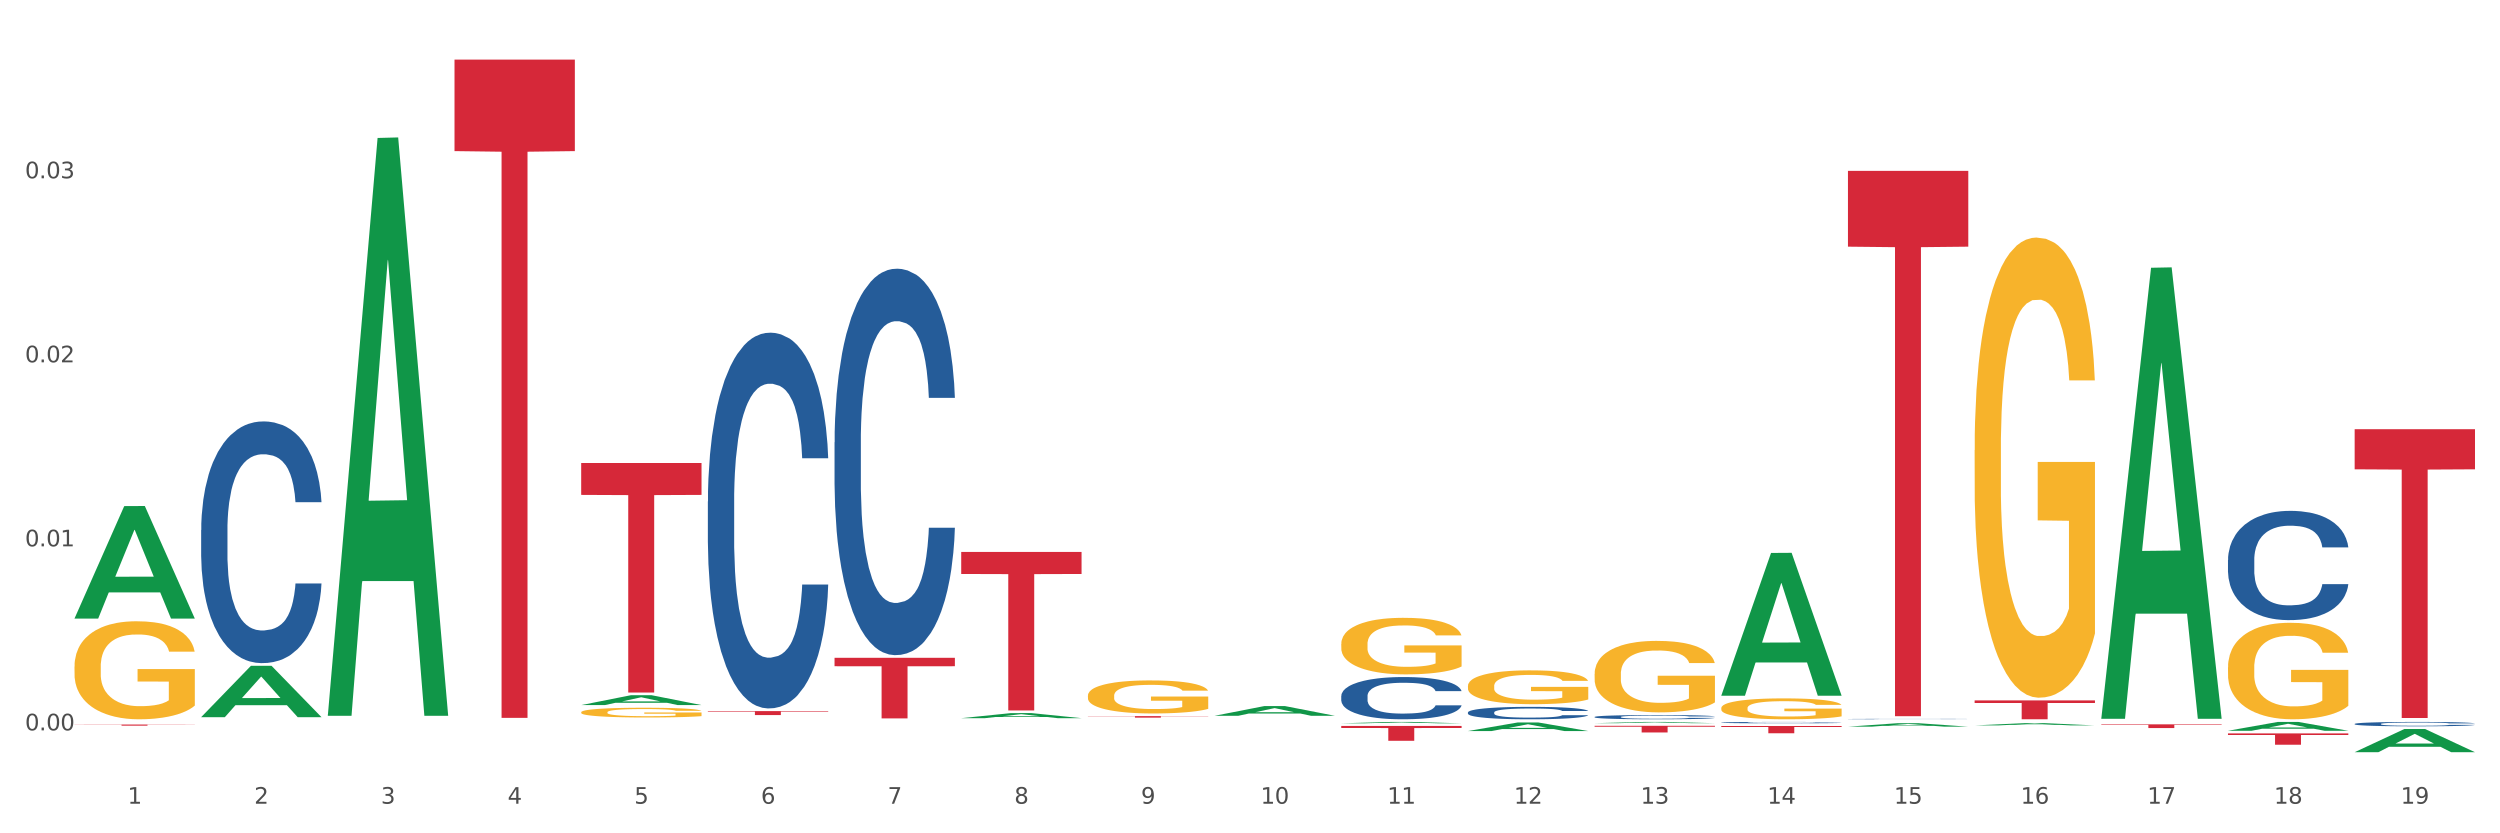 <?xml version="1.0" encoding="utf-8" standalone="no"?>
<!DOCTYPE svg PUBLIC "-//W3C//DTD SVG 1.1//EN"
  "http://www.w3.org/Graphics/SVG/1.1/DTD/svg11.dtd">
<svg xmlns:xlink="http://www.w3.org/1999/xlink" width="1080pt" height="360pt" viewBox="0 0 1080 360" xmlns="http://www.w3.org/2000/svg" version="1.1">
 <rect x="0" y="0" width="1080" height="360" fill="#333333" stroke="none"/>
 <defs>
  <style type="text/css">*{stroke-linejoin: round; stroke-linecap: butt}</style>
 </defs>
 <g id="figure_1">
  <g id="patch_1">
   <path d="M 0 360 
L 1080 360 
L 1080 0 
L 0 0 
z
" style="fill: #ffffff; stroke: #ffffff; stroke-linejoin: miter"/>
  </g>
  <g id="axes_1">
   <g id="matplotlib.axis_1">
    <g id="xtick_1">
     <g id="text_1">
      <!-- 1 -->
      <g style="fill: #4d4d4d" transform="translate(55.115 347.204) scale(0.096 -0.096)">
       <defs>
        <path id="DejaVuSans-31" d="M 794 531 
L 1825 531 
L 1825 4091 
L 703 3866 
L 703 4441 
L 1819 4666 
L 2450 4666 
L 2450 531 
L 3481 531 
L 3481 0 
L 794 0 
L 794 531 
z
" transform="scale(0.016)"/>
       </defs>
       <use xlink:href="#DejaVuSans-31"/>
      </g>
     </g>
    </g>
    <g id="xtick_2">
     <g id="text_2">
      <!-- 2 -->
      <g style="fill: #4d4d4d" transform="translate(109.839 347.204) scale(0.096 -0.096)">
       <defs>
        <path id="DejaVuSans-32" d="M 1228 531 
L 3431 531 
L 3431 0 
L 469 0 
L 469 531 
Q 828 903 1448 1529 
Q 2069 2156 2228 2338 
Q 2531 2678 2651 2914 
Q 2772 3150 2772 3378 
Q 2772 3750 2511 3984 
Q 2250 4219 1831 4219 
Q 1534 4219 1204 4116 
Q 875 4013 500 3803 
L 500 4441 
Q 881 4594 1212 4672 
Q 1544 4750 1819 4750 
Q 2544 4750 2975 4387 
Q 3406 4025 3406 3419 
Q 3406 3131 3298 2873 
Q 3191 2616 2906 2266 
Q 2828 2175 2409 1742 
Q 1991 1309 1228 531 
z
" transform="scale(0.016)"/>
       </defs>
       <use xlink:href="#DejaVuSans-32"/>
      </g>
     </g>
    </g>
    <g id="xtick_3">
     <g id="text_3">
      <!-- 3 -->
      <g style="fill: #4d4d4d" transform="translate(164.564 347.204) scale(0.096 -0.096)">
       <defs>
        <path id="DejaVuSans-33" d="M 2597 2516 
Q 3050 2419 3304 2112 
Q 3559 1806 3559 1356 
Q 3559 666 3084 287 
Q 2609 -91 1734 -91 
Q 1441 -91 1130 -33 
Q 819 25 488 141 
L 488 750 
Q 750 597 1062 519 
Q 1375 441 1716 441 
Q 2309 441 2620 675 
Q 2931 909 2931 1356 
Q 2931 1769 2642 2001 
Q 2353 2234 1838 2234 
L 1294 2234 
L 1294 2753 
L 1863 2753 
Q 2328 2753 2575 2939 
Q 2822 3125 2822 3475 
Q 2822 3834 2567 4026 
Q 2313 4219 1838 4219 
Q 1578 4219 1281 4162 
Q 984 4106 628 3988 
L 628 4550 
Q 988 4650 1302 4700 
Q 1616 4750 1894 4750 
Q 2613 4750 3031 4423 
Q 3450 4097 3450 3541 
Q 3450 3153 3228 2886 
Q 3006 2619 2597 2516 
z
" transform="scale(0.016)"/>
       </defs>
       <use xlink:href="#DejaVuSans-33"/>
      </g>
     </g>
    </g>
    <g id="xtick_4">
     <g id="text_4">
      <!-- 4 -->
      <g style="fill: #4d4d4d" transform="translate(219.288 347.204) scale(0.096 -0.096)">
       <defs>
        <path id="DejaVuSans-34" d="M 2419 4116 
L 825 1625 
L 2419 1625 
L 2419 4116 
z
M 2253 4666 
L 3047 4666 
L 3047 1625 
L 3713 1625 
L 3713 1100 
L 3047 1100 
L 3047 0 
L 2419 0 
L 2419 1100 
L 313 1100 
L 313 1709 
L 2253 4666 
z
" transform="scale(0.016)"/>
       </defs>
       <use xlink:href="#DejaVuSans-34"/>
      </g>
     </g>
    </g>
    <g id="xtick_5">
     <g id="text_5">
      <!-- 5 -->
      <g style="fill: #4d4d4d" transform="translate(274.012 347.204) scale(0.096 -0.096)">
       <defs>
        <path id="DejaVuSans-35" d="M 691 4666 
L 3169 4666 
L 3169 4134 
L 1269 4134 
L 1269 2991 
Q 1406 3038 1543 3061 
Q 1681 3084 1819 3084 
Q 2600 3084 3056 2656 
Q 3513 2228 3513 1497 
Q 3513 744 3044 326 
Q 2575 -91 1722 -91 
Q 1428 -91 1123 -41 
Q 819 9 494 109 
L 494 744 
Q 775 591 1075 516 
Q 1375 441 1709 441 
Q 2250 441 2565 725 
Q 2881 1009 2881 1497 
Q 2881 1984 2565 2268 
Q 2250 2553 1709 2553 
Q 1456 2553 1204 2497 
Q 953 2441 691 2322 
L 691 4666 
z
" transform="scale(0.016)"/>
       </defs>
       <use xlink:href="#DejaVuSans-35"/>
      </g>
     </g>
    </g>
    <g id="xtick_6">
     <g id="text_6">
      <!-- 6 -->
      <g style="fill: #4d4d4d" transform="translate(328.736 347.204) scale(0.096 -0.096)">
       <defs>
        <path id="DejaVuSans-36" d="M 2113 2584 
Q 1688 2584 1439 2293 
Q 1191 2003 1191 1497 
Q 1191 994 1439 701 
Q 1688 409 2113 409 
Q 2538 409 2786 701 
Q 3034 994 3034 1497 
Q 3034 2003 2786 2293 
Q 2538 2584 2113 2584 
z
M 3366 4563 
L 3366 3988 
Q 3128 4100 2886 4159 
Q 2644 4219 2406 4219 
Q 1781 4219 1451 3797 
Q 1122 3375 1075 2522 
Q 1259 2794 1537 2939 
Q 1816 3084 2150 3084 
Q 2853 3084 3261 2657 
Q 3669 2231 3669 1497 
Q 3669 778 3244 343 
Q 2819 -91 2113 -91 
Q 1303 -91 875 529 
Q 447 1150 447 2328 
Q 447 3434 972 4092 
Q 1497 4750 2381 4750 
Q 2619 4750 2861 4703 
Q 3103 4656 3366 4563 
z
" transform="scale(0.016)"/>
       </defs>
       <use xlink:href="#DejaVuSans-36"/>
      </g>
     </g>
    </g>
    <g id="xtick_7">
     <g id="text_7">
      <!-- 7 -->
      <g style="fill: #4d4d4d" transform="translate(383.461 347.204) scale(0.096 -0.096)">
       <defs>
        <path id="DejaVuSans-37" d="M 525 4666 
L 3525 4666 
L 3525 4397 
L 1831 0 
L 1172 0 
L 2766 4134 
L 525 4134 
L 525 4666 
z
" transform="scale(0.016)"/>
       </defs>
       <use xlink:href="#DejaVuSans-37"/>
      </g>
     </g>
    </g>
    <g id="xtick_8">
     <g id="text_8">
      <!-- 8 -->
      <g style="fill: #4d4d4d" transform="translate(438.185 347.204) scale(0.096 -0.096)">
       <defs>
        <path id="DejaVuSans-38" d="M 2034 2216 
Q 1584 2216 1326 1975 
Q 1069 1734 1069 1313 
Q 1069 891 1326 650 
Q 1584 409 2034 409 
Q 2484 409 2743 651 
Q 3003 894 3003 1313 
Q 3003 1734 2745 1975 
Q 2488 2216 2034 2216 
z
M 1403 2484 
Q 997 2584 770 2862 
Q 544 3141 544 3541 
Q 544 4100 942 4425 
Q 1341 4750 2034 4750 
Q 2731 4750 3128 4425 
Q 3525 4100 3525 3541 
Q 3525 3141 3298 2862 
Q 3072 2584 2669 2484 
Q 3125 2378 3379 2068 
Q 3634 1759 3634 1313 
Q 3634 634 3220 271 
Q 2806 -91 2034 -91 
Q 1263 -91 848 271 
Q 434 634 434 1313 
Q 434 1759 690 2068 
Q 947 2378 1403 2484 
z
M 1172 3481 
Q 1172 3119 1398 2916 
Q 1625 2713 2034 2713 
Q 2441 2713 2670 2916 
Q 2900 3119 2900 3481 
Q 2900 3844 2670 4047 
Q 2441 4250 2034 4250 
Q 1625 4250 1398 4047 
Q 1172 3844 1172 3481 
z
" transform="scale(0.016)"/>
       </defs>
       <use xlink:href="#DejaVuSans-38"/>
      </g>
     </g>
    </g>
    <g id="xtick_9">
     <g id="text_9">
      <!-- 9 -->
      <g style="fill: #4d4d4d" transform="translate(492.909 347.204) scale(0.096 -0.096)">
       <defs>
        <path id="DejaVuSans-39" d="M 703 97 
L 703 672 
Q 941 559 1184 500 
Q 1428 441 1663 441 
Q 2288 441 2617 861 
Q 2947 1281 2994 2138 
Q 2813 1869 2534 1725 
Q 2256 1581 1919 1581 
Q 1219 1581 811 2004 
Q 403 2428 403 3163 
Q 403 3881 828 4315 
Q 1253 4750 1959 4750 
Q 2769 4750 3195 4129 
Q 3622 3509 3622 2328 
Q 3622 1225 3098 567 
Q 2575 -91 1691 -91 
Q 1453 -91 1209 -44 
Q 966 3 703 97 
z
M 1959 2075 
Q 2384 2075 2632 2365 
Q 2881 2656 2881 3163 
Q 2881 3666 2632 3958 
Q 2384 4250 1959 4250 
Q 1534 4250 1286 3958 
Q 1038 3666 1038 3163 
Q 1038 2656 1286 2365 
Q 1534 2075 1959 2075 
z
" transform="scale(0.016)"/>
       </defs>
       <use xlink:href="#DejaVuSans-39"/>
      </g>
     </g>
    </g>
    <g id="xtick_10">
     <g id="text_10">
      <!-- 10 -->
      <g style="fill: #4d4d4d" transform="translate(544.58 347.204) scale(0.096 -0.096)">
       <defs>
        <path id="DejaVuSans-30" d="M 2034 4250 
Q 1547 4250 1301 3770 
Q 1056 3291 1056 2328 
Q 1056 1369 1301 889 
Q 1547 409 2034 409 
Q 2525 409 2770 889 
Q 3016 1369 3016 2328 
Q 3016 3291 2770 3770 
Q 2525 4250 2034 4250 
z
M 2034 4750 
Q 2819 4750 3233 4129 
Q 3647 3509 3647 2328 
Q 3647 1150 3233 529 
Q 2819 -91 2034 -91 
Q 1250 -91 836 529 
Q 422 1150 422 2328 
Q 422 3509 836 4129 
Q 1250 4750 2034 4750 
z
" transform="scale(0.016)"/>
       </defs>
       <use xlink:href="#DejaVuSans-31"/>
       <use xlink:href="#DejaVuSans-30" transform="translate(63.623 0)"/>
      </g>
     </g>
    </g>
    <g id="xtick_11">
     <g id="text_11">
      <!-- 11 -->
      <g style="fill: #4d4d4d" transform="translate(599.304 347.204) scale(0.096 -0.096)">
       <use xlink:href="#DejaVuSans-31"/>
       <use xlink:href="#DejaVuSans-31" transform="translate(63.623 0)"/>
      </g>
     </g>
    </g>
    <g id="xtick_12">
     <g id="text_12">
      <!-- 12 -->
      <g style="fill: #4d4d4d" transform="translate(654.028 347.204) scale(0.096 -0.096)">
       <use xlink:href="#DejaVuSans-31"/>
       <use xlink:href="#DejaVuSans-32" transform="translate(63.623 0)"/>
      </g>
     </g>
    </g>
    <g id="xtick_13">
     <g id="text_13">
      <!-- 13 -->
      <g style="fill: #4d4d4d" transform="translate(708.752 347.204) scale(0.096 -0.096)">
       <use xlink:href="#DejaVuSans-31"/>
       <use xlink:href="#DejaVuSans-33" transform="translate(63.623 0)"/>
      </g>
     </g>
    </g>
    <g id="xtick_14">
     <g id="text_14">
      <!-- 14 -->
      <g style="fill: #4d4d4d" transform="translate(763.477 347.204) scale(0.096 -0.096)">
       <use xlink:href="#DejaVuSans-31"/>
       <use xlink:href="#DejaVuSans-34" transform="translate(63.623 0)"/>
      </g>
     </g>
    </g>
    <g id="xtick_15">
     <g id="text_15">
      <!-- 15 -->
      <g style="fill: #4d4d4d" transform="translate(818.201 347.204) scale(0.096 -0.096)">
       <use xlink:href="#DejaVuSans-31"/>
       <use xlink:href="#DejaVuSans-35" transform="translate(63.623 0)"/>
      </g>
     </g>
    </g>
    <g id="xtick_16">
     <g id="text_16">
      <!-- 16 -->
      <g style="fill: #4d4d4d" transform="translate(872.925 347.204) scale(0.096 -0.096)">
       <use xlink:href="#DejaVuSans-31"/>
       <use xlink:href="#DejaVuSans-36" transform="translate(63.623 0)"/>
      </g>
     </g>
    </g>
    <g id="xtick_17">
     <g id="text_17">
      <!-- 17 -->
      <g style="fill: #4d4d4d" transform="translate(927.649 347.204) scale(0.096 -0.096)">
       <use xlink:href="#DejaVuSans-31"/>
       <use xlink:href="#DejaVuSans-37" transform="translate(63.623 0)"/>
      </g>
     </g>
    </g>
    <g id="xtick_18">
     <g id="text_18">
      <!-- 18 -->
      <g style="fill: #4d4d4d" transform="translate(982.374 347.204) scale(0.096 -0.096)">
       <use xlink:href="#DejaVuSans-31"/>
       <use xlink:href="#DejaVuSans-38" transform="translate(63.623 0)"/>
      </g>
     </g>
    </g>
    <g id="xtick_19">
     <g id="text_19">
      <!-- 19 -->
      <g style="fill: #4d4d4d" transform="translate(1037.098 347.204) scale(0.096 -0.096)">
       <use xlink:href="#DejaVuSans-31"/>
       <use xlink:href="#DejaVuSans-39" transform="translate(63.623 0)"/>
      </g>
     </g>
    </g>
    <g id="xtick_20"/>
    <g id="xtick_21"/>
    <g id="xtick_22"/>
    <g id="xtick_23"/>
    <g id="xtick_24"/>
    <g id="xtick_25"/>
    <g id="xtick_26"/>
    <g id="xtick_27"/>
    <g id="xtick_28"/>
    <g id="xtick_29"/>
    <g id="xtick_30"/>
    <g id="xtick_31"/>
    <g id="xtick_32"/>
    <g id="xtick_33"/>
    <g id="xtick_34"/>
    <g id="xtick_35"/>
    <g id="xtick_36"/>
    <g id="xtick_37"/>
   </g>
   <g id="matplotlib.axis_2">
    <g id="ytick_1">
     <g id="text_20">
      <!-- 0.00 -->
      <g style="fill: #4d4d4d" transform="translate(10.8 315.524) scale(0.096 -0.096)">
       <defs>
        <path id="DejaVuSans-2e" d="M 684 794 
L 1344 794 
L 1344 0 
L 684 0 
L 684 794 
z
" transform="scale(0.016)"/>
       </defs>
       <use xlink:href="#DejaVuSans-30"/>
       <use xlink:href="#DejaVuSans-2e" transform="translate(63.623 0)"/>
       <use xlink:href="#DejaVuSans-30" transform="translate(95.41 0)"/>
       <use xlink:href="#DejaVuSans-30" transform="translate(159.033 0)"/>
      </g>
     </g>
    </g>
    <g id="ytick_2">
     <g id="text_21">
      <!-- 0.01 -->
      <g style="fill: #4d4d4d" transform="translate(10.8 236.024) scale(0.096 -0.096)">
       <use xlink:href="#DejaVuSans-30"/>
       <use xlink:href="#DejaVuSans-2e" transform="translate(63.623 0)"/>
       <use xlink:href="#DejaVuSans-30" transform="translate(95.41 0)"/>
       <use xlink:href="#DejaVuSans-31" transform="translate(159.033 0)"/>
      </g>
     </g>
    </g>
    <g id="ytick_3">
     <g id="text_22">
      <!-- 0.02 -->
      <g style="fill: #4d4d4d" transform="translate(10.8 156.525) scale(0.096 -0.096)">
       <use xlink:href="#DejaVuSans-30"/>
       <use xlink:href="#DejaVuSans-2e" transform="translate(63.623 0)"/>
       <use xlink:href="#DejaVuSans-30" transform="translate(95.41 0)"/>
       <use xlink:href="#DejaVuSans-32" transform="translate(159.033 0)"/>
      </g>
     </g>
    </g>
    <g id="ytick_4">
     <g id="text_23">
      <!-- 0.03 -->
      <g style="fill: #4d4d4d" transform="translate(10.8 77.025) scale(0.096 -0.096)">
       <use xlink:href="#DejaVuSans-30"/>
       <use xlink:href="#DejaVuSans-2e" transform="translate(63.623 0)"/>
       <use xlink:href="#DejaVuSans-30" transform="translate(95.41 0)"/>
       <use xlink:href="#DejaVuSans-33" transform="translate(159.033 0)"/>
      </g>
     </g>
    </g>
    <g id="ytick_5"/>
    <g id="ytick_6"/>
    <g id="ytick_7"/>
    <g id="ytick_8"/>
   </g>
   <g id="PolyCollection_1">
    <path d="M 32.175 267.149 
L 32.229 267.103 
L 53.667 218.638 
L 62.564 218.592 
L 84.163 267.24 
L 73.873 267.24 
L 69.21 255.912 
L 47.075 255.912 
L 46.914 256.095 
L 42.412 267.24 
L 32.175 267.24 
L 32.175 267.149 
L 49.862 249.151 
L 66.423 249.106 
L 58.223 228.961 
L 58.115 228.87 
L 58.008 229.007 
L 49.808 249.106 
L 49.862 249.151 
L 32.175 267.149 
z
" clip-path="url(#p3650b8d379)" style="fill: #109648"/>
    <path d="M 579.418 278.191 
L 579.479 278.169 
L 579.479 277.366 
L 579.602 276.674 
L 580.216 275 
L 581.136 273.616 
L 581.812 272.88 
L 582.487 272.277 
L 583.285 271.675 
L 584.267 271.05 
L 586.047 270.135 
L 587.152 269.666 
L 588.502 269.176 
L 590.957 268.461 
L 592.737 268.06 
L 594.578 267.725 
L 597.586 267.323 
L 599.55 267.145 
L 601.637 267.011 
L 604.154 266.922 
L 606.056 266.899 
L 610.23 266.966 
L 613.79 267.167 
L 615.509 267.323 
L 617.718 267.591 
L 618.884 267.77 
L 620.787 268.127 
L 622.751 268.595 
L 624.102 268.997 
L 626.127 269.756 
L 627.662 270.514 
L 629.073 271.452 
L 629.81 272.099 
L 630.362 272.701 
L 630.853 273.393 
L 631.344 274.487 
L 620.296 274.487 
L 619.867 273.706 
L 619.191 272.969 
L 618.209 272.255 
L 617.35 271.809 
L 615.877 271.251 
L 614.527 270.894 
L 613.115 270.626 
L 611.396 270.403 
L 610.046 270.291 
L 608.143 270.202 
L 604.399 270.224 
L 601.882 270.403 
L 600.164 270.626 
L 599.059 270.827 
L 598.077 271.05 
L 596.972 271.362 
L 595.683 271.831 
L 594.763 272.255 
L 593.842 272.791 
L 593.105 273.326 
L 592.43 273.951 
L 591.878 274.621 
L 591.448 275.312 
L 591.08 276.161 
L 590.773 277.566 
L 590.773 280.624 
L 590.896 281.316 
L 591.203 282.231 
L 591.571 282.922 
L 592.185 283.748 
L 592.737 284.306 
L 593.78 285.109 
L 594.947 285.779 
L 595.867 286.203 
L 596.788 286.56 
L 598.384 287.051 
L 600.164 287.453 
L 601.698 287.698 
L 603.785 287.921 
L 605.197 288.01 
L 606.425 288.055 
L 609.432 288.055 
L 611.58 287.988 
L 613.974 287.832 
L 615.816 287.631 
L 617.35 287.386 
L 619.069 286.984 
L 620.173 286.605 
L 620.173 281.94 
L 606.67 281.918 
L 606.67 278.816 
L 631.406 278.816 
L 631.406 287.921 
L 630.362 288.39 
L 629.196 288.814 
L 627.969 289.193 
L 626.127 289.662 
L 623.918 290.108 
L 621.953 290.421 
L 619.867 290.688 
L 617.411 290.934 
L 614.22 291.157 
L 612.256 291.246 
L 609.8 291.313 
L 606.916 291.336 
L 604.399 291.291 
L 601.944 291.179 
L 599.366 290.979 
L 596.849 290.688 
L 594.947 290.398 
L 593.044 290.041 
L 591.018 289.573 
L 589.423 289.126 
L 588.195 288.725 
L 586.845 288.211 
L 585.372 287.542 
L 584.267 286.939 
L 583.285 286.314 
L 582.241 285.511 
L 581.505 284.819 
L 580.768 283.949 
L 580.338 283.302 
L 579.847 282.297 
L 579.479 280.892 
L 579.418 278.191 
z
" clip-path="url(#p3650b8d379)" style="fill: #f7b32b"/>
    <path d="M 634.142 296.348 
L 634.203 296.335 
L 634.203 295.854 
L 634.326 295.44 
L 634.94 294.439 
L 635.861 293.611 
L 636.536 293.17 
L 637.211 292.81 
L 638.009 292.449 
L 638.991 292.075 
L 640.771 291.528 
L 641.876 291.247 
L 643.226 290.954 
L 645.681 290.526 
L 647.461 290.286 
L 649.303 290.086 
L 652.31 289.845 
L 654.274 289.738 
L 656.361 289.658 
L 658.878 289.605 
L 660.781 289.592 
L 664.954 289.632 
L 668.514 289.752 
L 670.233 289.845 
L 672.443 290.005 
L 673.609 290.112 
L 675.512 290.326 
L 677.476 290.606 
L 678.826 290.847 
L 680.851 291.301 
L 682.386 291.755 
L 683.798 292.316 
L 684.534 292.703 
L 685.087 293.063 
L 685.578 293.477 
L 686.069 294.131 
L 675.02 294.131 
L 674.591 293.664 
L 673.916 293.223 
L 672.934 292.796 
L 672.074 292.529 
L 670.601 292.195 
L 669.251 291.982 
L 667.839 291.821 
L 666.121 291.688 
L 664.77 291.621 
L 662.867 291.568 
L 659.123 291.581 
L 656.607 291.688 
L 654.888 291.821 
L 653.783 291.942 
L 652.801 292.075 
L 651.696 292.262 
L 650.407 292.543 
L 649.487 292.796 
L 648.566 293.117 
L 647.83 293.437 
L 647.154 293.811 
L 646.602 294.212 
L 646.172 294.626 
L 645.804 295.133 
L 645.497 295.974 
L 645.497 297.804 
L 645.62 298.217 
L 645.927 298.765 
L 646.295 299.179 
L 646.909 299.673 
L 647.461 300.007 
L 648.505 300.487 
L 649.671 300.888 
L 650.592 301.142 
L 651.512 301.355 
L 653.108 301.649 
L 654.888 301.889 
L 656.423 302.036 
L 658.51 302.17 
L 659.921 302.223 
L 661.149 302.25 
L 664.156 302.25 
L 666.305 302.21 
L 668.698 302.116 
L 670.54 301.996 
L 672.074 301.849 
L 673.793 301.609 
L 674.898 301.382 
L 674.898 298.591 
L 661.394 298.578 
L 661.394 296.722 
L 686.13 296.722 
L 686.13 302.17 
L 685.087 302.45 
L 683.92 302.704 
L 682.693 302.931 
L 680.851 303.211 
L 678.642 303.478 
L 676.678 303.665 
L 674.591 303.826 
L 672.136 303.973 
L 668.944 304.106 
L 666.98 304.159 
L 664.525 304.2 
L 661.64 304.213 
L 659.123 304.186 
L 656.668 304.119 
L 654.09 303.999 
L 651.574 303.826 
L 649.671 303.652 
L 647.768 303.438 
L 645.743 303.158 
L 644.147 302.891 
L 642.919 302.651 
L 641.569 302.343 
L 640.096 301.943 
L 638.991 301.582 
L 638.009 301.208 
L 636.965 300.728 
L 636.229 300.314 
L 635.492 299.793 
L 635.063 299.406 
L 634.572 298.805 
L 634.203 297.964 
L 634.142 296.348 
z
" clip-path="url(#p3650b8d379)" style="fill: #f7b32b"/>
    <path d="M 688.866 291.134 
L 688.928 291.106 
L 688.928 290.091 
L 689.05 289.216 
L 689.664 287.101 
L 690.585 285.352 
L 691.26 284.421 
L 691.935 283.66 
L 692.733 282.898 
L 693.715 282.108 
L 695.495 280.952 
L 696.6 280.36 
L 697.95 279.739 
L 700.406 278.836 
L 702.186 278.329 
L 704.027 277.906 
L 707.034 277.398 
L 708.999 277.172 
L 711.086 277.003 
L 713.602 276.89 
L 715.505 276.862 
L 719.679 276.947 
L 723.239 277.2 
L 724.957 277.398 
L 727.167 277.736 
L 728.333 277.962 
L 730.236 278.413 
L 732.2 279.006 
L 733.55 279.513 
L 735.576 280.472 
L 737.11 281.431 
L 738.522 282.616 
L 739.258 283.434 
L 739.811 284.196 
L 740.302 285.07 
L 740.793 286.452 
L 729.745 286.452 
L 729.315 285.465 
L 728.64 284.534 
L 727.658 283.632 
L 726.799 283.067 
L 725.325 282.362 
L 723.975 281.911 
L 722.563 281.572 
L 720.845 281.29 
L 719.494 281.149 
L 717.592 281.036 
L 713.848 281.065 
L 711.331 281.29 
L 709.612 281.572 
L 708.508 281.826 
L 707.526 282.108 
L 706.421 282.503 
L 705.132 283.096 
L 704.211 283.632 
L 703.29 284.308 
L 702.554 284.985 
L 701.879 285.775 
L 701.326 286.621 
L 700.897 287.496 
L 700.528 288.568 
L 700.221 290.345 
L 700.221 294.209 
L 700.344 295.083 
L 700.651 296.24 
L 701.019 297.114 
L 701.633 298.158 
L 702.186 298.863 
L 703.229 299.878 
L 704.395 300.725 
L 705.316 301.261 
L 706.237 301.712 
L 707.832 302.332 
L 709.612 302.84 
L 711.147 303.15 
L 713.234 303.433 
L 714.645 303.545 
L 715.873 303.602 
L 718.881 303.602 
L 721.029 303.517 
L 723.423 303.32 
L 725.264 303.066 
L 726.799 302.756 
L 728.517 302.248 
L 729.622 301.768 
L 729.622 295.873 
L 716.119 295.845 
L 716.119 291.924 
L 740.854 291.924 
L 740.854 303.433 
L 739.811 304.025 
L 738.645 304.561 
L 737.417 305.04 
L 735.576 305.633 
L 733.366 306.197 
L 731.402 306.592 
L 729.315 306.93 
L 726.86 307.24 
L 723.668 307.522 
L 721.704 307.635 
L 719.249 307.72 
L 716.364 307.748 
L 713.848 307.692 
L 711.392 307.551 
L 708.814 307.297 
L 706.298 306.93 
L 704.395 306.563 
L 702.492 306.112 
L 700.467 305.52 
L 698.871 304.956 
L 697.643 304.448 
L 696.293 303.799 
L 694.82 302.953 
L 693.715 302.191 
L 692.733 301.402 
L 691.69 300.386 
L 690.953 299.512 
L 690.217 298.412 
L 689.787 297.594 
L 689.296 296.324 
L 688.928 294.547 
L 688.866 291.134 
z
" clip-path="url(#p3650b8d379)" style="fill: #f7b32b"/>
    <path d="M 853.039 194.483 
L 853.1 194.301 
L 853.1 187.765 
L 853.223 182.137 
L 853.837 168.521 
L 854.758 157.265 
L 855.433 151.274 
L 856.108 146.372 
L 856.906 141.471 
L 857.888 136.387 
L 859.668 128.944 
L 860.773 125.131 
L 862.123 121.137 
L 864.578 115.328 
L 866.358 112.06 
L 868.2 109.337 
L 871.207 106.069 
L 873.171 104.617 
L 875.258 103.527 
L 877.775 102.801 
L 879.678 102.619 
L 883.851 103.164 
L 887.411 104.798 
L 889.13 106.069 
L 891.34 108.247 
L 892.506 109.7 
L 894.409 112.605 
L 896.373 116.417 
L 897.723 119.685 
L 899.749 125.858 
L 901.283 132.03 
L 902.695 139.655 
L 903.431 144.92 
L 903.984 149.822 
L 904.475 155.45 
L 904.966 164.346 
L 893.918 164.346 
L 893.488 157.992 
L 892.813 152 
L 891.831 146.191 
L 890.971 142.56 
L 889.498 138.021 
L 888.148 135.117 
L 886.736 132.938 
L 885.018 131.122 
L 883.667 130.215 
L 881.765 129.489 
L 878.02 129.67 
L 875.504 131.122 
L 873.785 132.938 
L 872.68 134.572 
L 871.698 136.387 
L 870.594 138.929 
L 869.305 142.742 
L 868.384 146.191 
L 867.463 150.548 
L 866.727 154.905 
L 866.051 159.989 
L 865.499 165.435 
L 865.069 171.063 
L 864.701 177.962 
L 864.394 189.399 
L 864.394 214.271 
L 864.517 219.899 
L 864.824 227.343 
L 865.192 232.971 
L 865.806 239.688 
L 866.358 244.227 
L 867.402 250.762 
L 868.568 256.209 
L 869.489 259.658 
L 870.409 262.563 
L 872.005 266.557 
L 873.785 269.825 
L 875.32 271.822 
L 877.407 273.637 
L 878.818 274.364 
L 880.046 274.727 
L 883.053 274.727 
L 885.202 274.182 
L 887.596 272.911 
L 889.437 271.277 
L 890.971 269.28 
L 892.69 266.012 
L 893.795 262.926 
L 893.795 224.983 
L 880.291 224.801 
L 880.291 199.566 
L 905.027 199.566 
L 905.027 273.637 
L 903.984 277.45 
L 902.818 280.899 
L 901.59 283.986 
L 899.749 287.798 
L 897.539 291.429 
L 895.575 293.971 
L 893.488 296.149 
L 891.033 298.146 
L 887.841 299.962 
L 885.877 300.688 
L 883.422 301.233 
L 880.537 301.414 
L 878.02 301.051 
L 875.565 300.143 
L 872.987 298.509 
L 870.471 296.149 
L 868.568 293.789 
L 866.665 290.884 
L 864.64 287.072 
L 863.044 283.441 
L 861.816 280.173 
L 860.466 275.998 
L 858.993 270.551 
L 857.888 265.649 
L 856.906 260.566 
L 855.863 254.03 
L 855.126 248.402 
L 854.389 241.322 
L 853.96 236.057 
L 853.469 227.887 
L 853.1 216.45 
L 853.039 194.483 
z
" clip-path="url(#p3650b8d379)" style="fill: #f7b32b"/>
    <path d="M 962.488 288.306 
L 962.549 288.268 
L 962.549 286.898 
L 962.672 285.717 
L 963.286 282.862 
L 964.206 280.501 
L 964.881 279.245 
L 965.557 278.217 
L 966.355 277.189 
L 967.337 276.123 
L 969.117 274.561 
L 970.221 273.762 
L 971.572 272.924 
L 974.027 271.706 
L 975.807 271.021 
L 977.648 270.449 
L 980.656 269.764 
L 982.62 269.459 
L 984.707 269.231 
L 987.223 269.079 
L 989.126 269.041 
L 993.3 269.155 
L 996.86 269.498 
L 998.579 269.764 
L 1000.788 270.221 
L 1001.954 270.526 
L 1003.857 271.135 
L 1005.821 271.934 
L 1007.172 272.62 
L 1009.197 273.914 
L 1010.732 275.209 
L 1012.143 276.808 
L 1012.88 277.912 
L 1013.432 278.94 
L 1013.923 280.12 
L 1014.414 281.986 
L 1003.366 281.986 
L 1002.936 280.653 
L 1002.261 279.397 
L 1001.279 278.179 
L 1000.42 277.417 
L 998.947 276.465 
L 997.596 275.856 
L 996.185 275.399 
L 994.466 275.018 
L 993.116 274.828 
L 991.213 274.676 
L 987.469 274.714 
L 984.952 275.018 
L 983.234 275.399 
L 982.129 275.742 
L 981.147 276.123 
L 980.042 276.656 
L 978.753 277.455 
L 977.832 278.179 
L 976.912 279.092 
L 976.175 280.006 
L 975.5 281.072 
L 974.948 282.214 
L 974.518 283.395 
L 974.15 284.842 
L 973.843 287.24 
L 973.843 292.457 
L 973.966 293.637 
L 974.272 295.198 
L 974.641 296.378 
L 975.255 297.787 
L 975.807 298.739 
L 976.85 300.11 
L 978.017 301.252 
L 978.937 301.975 
L 979.858 302.584 
L 981.454 303.422 
L 983.234 304.107 
L 984.768 304.526 
L 986.855 304.907 
L 988.267 305.059 
L 989.494 305.135 
L 992.502 305.135 
L 994.65 305.021 
L 997.044 304.755 
L 998.885 304.412 
L 1000.42 303.993 
L 1002.139 303.308 
L 1003.243 302.661 
L 1003.243 294.703 
L 989.74 294.665 
L 989.74 289.373 
L 1014.476 289.373 
L 1014.476 304.907 
L 1013.432 305.707 
L 1012.266 306.43 
L 1011.038 307.077 
L 1009.197 307.877 
L 1006.987 308.638 
L 1005.023 309.171 
L 1002.936 309.628 
L 1000.481 310.047 
L 997.29 310.428 
L 995.325 310.58 
L 992.87 310.694 
L 989.985 310.732 
L 987.469 310.656 
L 985.014 310.466 
L 982.436 310.123 
L 979.919 309.628 
L 978.017 309.133 
L 976.114 308.524 
L 974.088 307.725 
L 972.492 306.963 
L 971.265 306.278 
L 969.915 305.402 
L 968.441 304.26 
L 967.337 303.232 
L 966.355 302.166 
L 965.311 300.795 
L 964.575 299.615 
L 963.838 298.13 
L 963.408 297.026 
L 962.917 295.312 
L 962.549 292.913 
L 962.488 288.306 
z
" clip-path="url(#p3650b8d379)" style="fill: #f7b32b"/>
    <path d="M 1017.212 185.4 
L 1069.2 185.4 
L 1069.2 202.74 
L 1048.75 202.857 
L 1048.75 310.173 
L 1037.539 310.173 
L 1037.539 202.857 
L 1017.212 202.74 
L 1017.212 185.517 
L 1017.212 185.4 
z
" clip-path="url(#p3650b8d379)" style="fill: #d62839"/>
    <path d="M 962.488 316.837 
L 1014.476 316.837 
L 1014.476 317.516 
L 994.025 317.52 
L 994.025 321.72 
L 982.815 321.72 
L 982.815 317.52 
L 962.488 317.516 
L 962.488 316.842 
L 962.488 316.837 
z
" clip-path="url(#p3650b8d379)" style="fill: #d62839"/>
    <path d="M 907.763 312.924 
L 959.751 312.924 
L 959.751 313.145 
L 939.301 313.147 
L 939.301 314.513 
L 928.09 314.513 
L 928.09 313.147 
L 907.763 313.145 
L 907.763 312.926 
L 907.763 312.924 
z
" clip-path="url(#p3650b8d379)" style="fill: #d62839"/>
    <path d="M 853.039 302.559 
L 905.027 302.559 
L 905.027 303.695 
L 884.577 303.702 
L 884.577 310.732 
L 873.366 310.732 
L 873.366 303.702 
L 853.039 303.695 
L 853.039 302.566 
L 853.039 302.559 
z
" clip-path="url(#p3650b8d379)" style="fill: #d62839"/>
    <path d="M 798.315 73.822 
L 850.303 73.822 
L 850.303 106.559 
L 829.853 106.78 
L 829.853 309.398 
L 818.642 309.398 
L 818.642 106.78 
L 798.315 106.559 
L 798.315 74.043 
L 798.315 73.822 
z
" clip-path="url(#p3650b8d379)" style="fill: #d62839"/>
    <path d="M 32.175 287.954 
L 32.236 287.915 
L 32.236 286.523 
L 32.359 285.324 
L 32.973 282.423 
L 33.894 280.026 
L 34.569 278.749 
L 35.244 277.705 
L 36.042 276.661 
L 37.024 275.578 
L 38.804 273.992 
L 39.909 273.18 
L 41.259 272.329 
L 43.714 271.092 
L 45.494 270.396 
L 47.336 269.816 
L 50.343 269.12 
L 52.307 268.81 
L 54.394 268.578 
L 56.911 268.423 
L 58.814 268.385 
L 62.987 268.501 
L 66.547 268.849 
L 68.266 269.12 
L 70.476 269.584 
L 71.642 269.893 
L 73.544 270.512 
L 75.509 271.324 
L 76.859 272.02 
L 78.884 273.335 
L 80.419 274.65 
L 81.831 276.274 
L 82.567 277.396 
L 83.12 278.44 
L 83.611 279.639 
L 84.102 281.534 
L 73.053 281.534 
L 72.624 280.18 
L 71.949 278.904 
L 70.967 277.666 
L 70.107 276.893 
L 68.634 275.926 
L 67.284 275.307 
L 65.872 274.843 
L 64.153 274.457 
L 62.803 274.263 
L 60.9 274.108 
L 57.156 274.147 
L 54.64 274.457 
L 52.921 274.843 
L 51.816 275.191 
L 50.834 275.578 
L 49.729 276.119 
L 48.44 276.932 
L 47.52 277.666 
L 46.599 278.595 
L 45.863 279.523 
L 45.187 280.606 
L 44.635 281.766 
L 44.205 282.965 
L 43.837 284.434 
L 43.53 286.871 
L 43.53 292.169 
L 43.653 293.368 
L 43.96 294.954 
L 44.328 296.152 
L 44.942 297.583 
L 45.494 298.55 
L 46.538 299.942 
L 47.704 301.103 
L 48.625 301.837 
L 49.545 302.456 
L 51.141 303.307 
L 52.921 304.003 
L 54.456 304.429 
L 56.542 304.815 
L 57.954 304.97 
L 59.182 305.047 
L 62.189 305.047 
L 64.338 304.931 
L 66.731 304.661 
L 68.573 304.313 
L 70.107 303.887 
L 71.826 303.191 
L 72.931 302.534 
L 72.931 294.451 
L 59.427 294.412 
L 59.427 289.036 
L 84.163 289.036 
L 84.163 304.815 
L 83.12 305.627 
L 81.953 306.362 
L 80.726 307.02 
L 78.884 307.832 
L 76.675 308.605 
L 74.711 309.147 
L 72.624 309.611 
L 70.169 310.036 
L 66.977 310.423 
L 65.013 310.578 
L 62.558 310.694 
L 59.673 310.732 
L 57.156 310.655 
L 54.701 310.462 
L 52.123 310.114 
L 49.607 309.611 
L 47.704 309.108 
L 45.801 308.489 
L 43.776 307.677 
L 42.18 306.904 
L 40.952 306.208 
L 39.602 305.318 
L 38.129 304.158 
L 37.024 303.114 
L 36.042 302.031 
L 34.998 300.639 
L 34.262 299.44 
L 33.525 297.931 
L 33.096 296.81 
L 32.605 295.07 
L 32.236 292.633 
L 32.175 287.954 
z
" clip-path="url(#p3650b8d379)" style="fill: #f7b32b"/>
    <path d="M 743.591 313.62 
L 795.579 313.62 
L 795.579 314.058 
L 775.128 314.061 
L 775.128 316.771 
L 763.918 316.771 
L 763.918 314.061 
L 743.591 314.058 
L 743.591 313.623 
L 743.591 313.62 
z
" clip-path="url(#p3650b8d379)" style="fill: #d62839"/>
    <path d="M 688.866 313.559 
L 740.854 313.559 
L 740.854 313.958 
L 720.404 313.961 
L 720.404 316.431 
L 709.193 316.431 
L 709.193 313.961 
L 688.866 313.958 
L 688.866 313.562 
L 688.866 313.559 
z
" clip-path="url(#p3650b8d379)" style="fill: #d62839"/>
    <path d="M 579.418 313.616 
L 631.406 313.616 
L 631.406 314.506 
L 610.956 314.512 
L 610.956 320.021 
L 599.745 320.021 
L 599.745 314.512 
L 579.418 314.506 
L 579.418 313.622 
L 579.418 313.616 
z
" clip-path="url(#p3650b8d379)" style="fill: #d62839"/>
    <path d="M 469.969 309.364 
L 521.957 309.364 
L 521.957 309.455 
L 501.507 309.456 
L 501.507 310.02 
L 490.296 310.02 
L 490.296 309.456 
L 469.969 309.455 
L 469.969 309.365 
L 469.969 309.364 
z
" clip-path="url(#p3650b8d379)" style="fill: #d62839"/>
    <path d="M 415.245 238.441 
L 467.233 238.441 
L 467.233 247.957 
L 446.783 248.021 
L 446.783 306.913 
L 435.572 306.913 
L 435.572 248.021 
L 415.245 247.957 
L 415.245 238.505 
L 415.245 238.441 
z
" clip-path="url(#p3650b8d379)" style="fill: #d62839"/>
    <path d="M 360.521 284.172 
L 412.509 284.172 
L 412.509 287.811 
L 392.058 287.836 
L 392.058 310.355 
L 380.848 310.355 
L 380.848 287.836 
L 360.521 287.811 
L 360.521 284.197 
L 360.521 284.172 
z
" clip-path="url(#p3650b8d379)" style="fill: #d62839"/>
    <path d="M 1017.212 312.727 
L 1017.273 312.726 
L 1017.273 312.677 
L 1017.458 312.612 
L 1018.134 312.491 
L 1018.994 312.399 
L 1020.469 312.292 
L 1021.268 312.247 
L 1022.312 312.197 
L 1024.463 312.115 
L 1026.921 312.046 
L 1028.642 312.008 
L 1029.932 311.984 
L 1032.821 311.941 
L 1034.48 311.922 
L 1036.2 311.906 
L 1037.675 311.896 
L 1040.133 311.884 
L 1042.1 311.879 
L 1044.374 311.877 
L 1046.279 311.879 
L 1048.798 311.886 
L 1052.485 311.906 
L 1053.899 311.918 
L 1055.804 311.939 
L 1057.77 311.967 
L 1059.368 311.994 
L 1061.211 312.034 
L 1063.116 312.086 
L 1064.96 312.152 
L 1066.25 312.212 
L 1067.295 312.276 
L 1068.217 312.354 
L 1068.893 312.439 
L 1069.2 312.51 
L 1057.954 312.51 
L 1057.647 312.446 
L 1057.033 312.376 
L 1056.418 312.33 
L 1055.742 312.292 
L 1054.697 312.249 
L 1053.776 312.221 
L 1052.239 312.188 
L 1050.826 312.167 
L 1049.658 312.155 
L 1048.245 312.145 
L 1045.234 312.134 
L 1043.083 312.134 
L 1041.731 312.138 
L 1040.072 312.147 
L 1038.659 312.159 
L 1036.999 312.179 
L 1035.709 312.202 
L 1034.418 312.231 
L 1033.681 312.252 
L 1032.575 312.29 
L 1031.837 312.321 
L 1030.854 312.375 
L 1030.301 312.413 
L 1029.318 312.511 
L 1028.888 312.584 
L 1028.703 312.634 
L 1028.58 312.689 
L 1028.58 312.959 
L 1028.949 313.08 
L 1029.256 313.132 
L 1029.748 313.191 
L 1030.67 313.267 
L 1032.022 313.341 
L 1033.435 313.395 
L 1034.603 313.428 
L 1035.709 313.452 
L 1036.815 313.471 
L 1038.167 313.488 
L 1039.273 313.498 
L 1040.932 313.509 
L 1042.899 313.514 
L 1044.435 313.514 
L 1047.569 313.505 
L 1048.982 313.497 
L 1050.334 313.485 
L 1051.809 313.466 
L 1052.977 313.445 
L 1053.653 313.429 
L 1054.759 313.396 
L 1055.619 313.362 
L 1056.357 313.322 
L 1056.848 313.288 
L 1057.401 313.236 
L 1057.831 313.177 
L 1057.954 313.146 
L 1069.2 313.146 
L 1068.954 313.208 
L 1068.524 313.269 
L 1067.664 313.35 
L 1066.988 313.396 
L 1065.943 313.453 
L 1064.837 313.502 
L 1063.301 313.555 
L 1061.887 313.595 
L 1060.412 313.63 
L 1058.815 313.661 
L 1055.926 313.704 
L 1054.882 313.716 
L 1052.67 313.737 
L 1050.949 313.749 
L 1048.429 313.761 
L 1045.848 313.768 
L 1043.145 313.77 
L 1040.748 313.766 
L 1038.105 313.756 
L 1036.446 313.746 
L 1034.603 313.73 
L 1032.452 313.706 
L 1030.424 313.676 
L 1028.519 313.642 
L 1026.737 313.602 
L 1025.078 313.557 
L 1022.927 313.483 
L 1021.329 313.41 
L 1020.162 313.343 
L 1019.363 313.286 
L 1018.564 313.213 
L 1018.134 313.163 
L 1017.458 313.042 
L 1017.212 312.93 
L 1017.212 312.727 
z
" clip-path="url(#p3650b8d379)" style="fill: #255c99"/>
    <path d="M 962.488 241.9 
L 962.549 241.857 
L 962.549 240.65 
L 962.733 239.011 
L 963.409 235.994 
L 964.27 233.709 
L 965.745 231.036 
L 966.543 229.915 
L 967.588 228.665 
L 969.739 226.638 
L 972.197 224.914 
L 973.918 223.965 
L 975.208 223.362 
L 978.096 222.284 
L 979.756 221.81 
L 981.476 221.422 
L 982.951 221.163 
L 985.409 220.861 
L 987.376 220.732 
L 989.649 220.689 
L 991.554 220.732 
L 994.074 220.905 
L 997.761 221.422 
L 999.174 221.724 
L 1001.079 222.241 
L 1003.046 222.931 
L 1004.643 223.621 
L 1006.487 224.612 
L 1008.392 225.905 
L 1010.236 227.544 
L 1011.526 229.053 
L 1012.571 230.648 
L 1013.492 232.588 
L 1014.168 234.7 
L 1014.476 236.468 
L 1003.23 236.468 
L 1002.923 234.873 
L 1002.308 233.148 
L 1001.694 231.984 
L 1001.018 231.036 
L 999.973 229.958 
L 999.051 229.268 
L 997.515 228.449 
L 996.102 227.932 
L 994.934 227.63 
L 993.521 227.371 
L 990.51 227.113 
L 988.359 227.113 
L 987.007 227.199 
L 985.348 227.414 
L 983.934 227.716 
L 982.275 228.233 
L 980.985 228.794 
L 979.694 229.527 
L 978.957 230.044 
L 977.851 230.993 
L 977.113 231.769 
L 976.13 233.105 
L 975.577 234.054 
L 974.594 236.511 
L 974.163 238.322 
L 973.979 239.572 
L 973.856 240.951 
L 973.856 247.677 
L 974.225 250.695 
L 974.532 251.988 
L 975.024 253.454 
L 975.946 255.351 
L 977.298 257.204 
L 978.711 258.541 
L 979.878 259.36 
L 980.985 259.964 
L 982.091 260.438 
L 983.443 260.869 
L 984.549 261.128 
L 986.208 261.386 
L 988.174 261.516 
L 989.711 261.516 
L 992.845 261.3 
L 994.258 261.085 
L 995.61 260.783 
L 997.085 260.309 
L 998.253 259.791 
L 998.928 259.403 
L 1000.035 258.584 
L 1000.895 257.722 
L 1001.632 256.73 
L 1002.124 255.868 
L 1002.677 254.575 
L 1003.107 253.109 
L 1003.23 252.333 
L 1014.476 252.333 
L 1014.23 253.885 
L 1013.8 255.394 
L 1012.939 257.42 
L 1012.263 258.584 
L 1011.219 260.007 
L 1010.113 261.214 
L 1008.576 262.55 
L 1007.163 263.542 
L 1005.688 264.404 
L 1004.09 265.18 
L 1001.202 266.258 
L 1000.158 266.56 
L 997.945 267.077 
L 996.225 267.379 
L 993.705 267.681 
L 991.124 267.853 
L 988.42 267.896 
L 986.024 267.81 
L 983.381 267.551 
L 981.722 267.293 
L 979.878 266.905 
L 977.728 266.301 
L 975.7 265.568 
L 973.795 264.706 
L 972.013 263.714 
L 970.353 262.593 
L 968.203 260.74 
L 966.605 258.929 
L 965.437 257.248 
L 964.638 255.825 
L 963.84 254.014 
L 963.409 252.764 
L 962.733 249.746 
L 962.488 246.944 
L 962.488 241.9 
z
" clip-path="url(#p3650b8d379)" style="fill: #255c99"/>
    <path d="M 798.315 310.628 
L 798.376 310.627 
L 798.376 310.623 
L 798.561 310.616 
L 799.237 310.604 
L 800.097 310.595 
L 801.572 310.584 
L 802.371 310.579 
L 803.415 310.574 
L 805.566 310.566 
L 808.024 310.559 
L 809.745 310.555 
L 811.035 310.553 
L 813.924 310.549 
L 815.583 310.547 
L 817.303 310.545 
L 818.778 310.544 
L 821.236 310.543 
L 823.203 310.542 
L 825.476 310.542 
L 827.381 310.542 
L 829.901 310.543 
L 833.588 310.545 
L 835.001 310.546 
L 836.906 310.548 
L 838.873 310.551 
L 840.471 310.554 
L 842.314 310.558 
L 844.219 310.563 
L 846.063 310.57 
L 847.353 310.576 
L 848.398 310.582 
L 849.32 310.59 
L 849.996 310.599 
L 850.303 310.606 
L 839.057 310.606 
L 838.75 310.599 
L 838.135 310.592 
L 837.521 310.588 
L 836.845 310.584 
L 835.8 310.58 
L 834.879 310.577 
L 833.342 310.573 
L 831.929 310.571 
L 830.761 310.57 
L 829.348 310.569 
L 826.337 310.568 
L 824.186 310.568 
L 822.834 310.568 
L 821.175 310.569 
L 819.761 310.571 
L 818.102 310.573 
L 816.812 310.575 
L 815.521 310.578 
L 814.784 310.58 
L 813.678 310.584 
L 812.94 310.587 
L 811.957 310.592 
L 811.404 310.596 
L 810.421 310.606 
L 809.991 310.613 
L 809.806 310.618 
L 809.683 310.624 
L 809.683 310.651 
L 810.052 310.663 
L 810.359 310.668 
L 810.851 310.674 
L 811.773 310.682 
L 813.125 310.689 
L 814.538 310.695 
L 815.706 310.698 
L 816.812 310.7 
L 817.918 310.702 
L 819.27 310.704 
L 820.376 310.705 
L 822.035 310.706 
L 824.002 310.707 
L 825.538 310.707 
L 828.672 310.706 
L 830.085 310.705 
L 831.437 310.704 
L 832.912 310.702 
L 834.08 310.7 
L 834.756 310.698 
L 835.862 310.695 
L 836.722 310.691 
L 837.46 310.687 
L 837.951 310.684 
L 838.504 310.679 
L 838.934 310.673 
L 839.057 310.67 
L 850.303 310.67 
L 850.057 310.676 
L 849.627 310.682 
L 848.767 310.69 
L 848.091 310.695 
L 847.046 310.701 
L 845.94 310.705 
L 844.404 310.711 
L 842.99 310.715 
L 841.515 310.718 
L 839.918 310.721 
L 837.029 310.726 
L 835.985 310.727 
L 833.772 310.729 
L 832.052 310.73 
L 829.532 310.732 
L 826.951 310.732 
L 824.247 310.732 
L 821.851 310.732 
L 819.208 310.731 
L 817.549 310.73 
L 815.706 310.728 
L 813.555 310.726 
L 811.527 310.723 
L 809.622 310.72 
L 807.84 310.716 
L 806.181 310.711 
L 804.03 310.704 
L 802.432 310.696 
L 801.265 310.69 
L 800.466 310.684 
L 799.667 310.676 
L 799.237 310.671 
L 798.561 310.659 
L 798.315 310.648 
L 798.315 310.628 
z
" clip-path="url(#p3650b8d379)" style="fill: #255c99"/>
    <path d="M 743.591 312.146 
L 743.652 312.145 
L 743.652 312.13 
L 743.836 312.109 
L 744.512 312.071 
L 745.373 312.042 
L 746.848 312.008 
L 747.646 311.994 
L 748.691 311.978 
L 750.842 311.952 
L 753.3 311.93 
L 755.021 311.918 
L 756.311 311.911 
L 759.199 311.897 
L 760.858 311.891 
L 762.579 311.886 
L 764.054 311.883 
L 766.512 311.879 
L 768.478 311.877 
L 770.752 311.877 
L 772.657 311.877 
L 775.177 311.88 
L 778.864 311.886 
L 780.277 311.89 
L 782.182 311.897 
L 784.149 311.905 
L 785.746 311.914 
L 787.59 311.927 
L 789.495 311.943 
L 791.338 311.964 
L 792.629 311.983 
L 793.674 312.003 
L 794.595 312.028 
L 795.271 312.054 
L 795.579 312.077 
L 784.333 312.077 
L 784.026 312.057 
L 783.411 312.035 
L 782.797 312.02 
L 782.121 312.008 
L 781.076 311.994 
L 780.154 311.986 
L 778.618 311.975 
L 777.205 311.969 
L 776.037 311.965 
L 774.624 311.962 
L 771.613 311.958 
L 769.462 311.958 
L 768.11 311.959 
L 766.451 311.962 
L 765.037 311.966 
L 763.378 311.973 
L 762.088 311.98 
L 760.797 311.989 
L 760.06 311.995 
L 758.953 312.007 
L 758.216 312.017 
L 757.233 312.034 
L 756.68 312.046 
L 755.697 312.077 
L 755.266 312.1 
L 755.082 312.116 
L 754.959 312.134 
L 754.959 312.219 
L 755.328 312.257 
L 755.635 312.274 
L 756.127 312.292 
L 757.048 312.316 
L 758.4 312.34 
L 759.814 312.357 
L 760.981 312.367 
L 762.088 312.375 
L 763.194 312.381 
L 764.546 312.386 
L 765.652 312.39 
L 767.311 312.393 
L 769.277 312.394 
L 770.814 312.394 
L 773.948 312.392 
L 775.361 312.389 
L 776.713 312.385 
L 778.188 312.379 
L 779.355 312.373 
L 780.031 312.368 
L 781.138 312.357 
L 781.998 312.346 
L 782.735 312.334 
L 783.227 312.323 
L 783.78 312.306 
L 784.21 312.288 
L 784.333 312.278 
L 795.579 312.278 
L 795.333 312.298 
L 794.903 312.317 
L 794.042 312.343 
L 793.366 312.357 
L 792.322 312.375 
L 791.216 312.391 
L 789.679 312.408 
L 788.266 312.42 
L 786.791 312.431 
L 785.193 312.441 
L 782.305 312.455 
L 781.26 312.458 
L 779.048 312.465 
L 777.327 312.469 
L 774.808 312.473 
L 772.227 312.475 
L 769.523 312.475 
L 767.127 312.474 
L 764.484 312.471 
L 762.825 312.468 
L 760.981 312.463 
L 758.831 312.455 
L 756.803 312.446 
L 754.898 312.435 
L 753.116 312.422 
L 751.456 312.408 
L 749.306 312.385 
L 747.708 312.362 
L 746.54 312.34 
L 745.741 312.322 
L 744.943 312.299 
L 744.512 312.283 
L 743.836 312.245 
L 743.591 312.21 
L 743.591 312.146 
z
" clip-path="url(#p3650b8d379)" style="fill: #255c99"/>
    <path d="M 688.866 309.719 
L 688.928 309.718 
L 688.928 309.671 
L 689.112 309.607 
L 689.788 309.489 
L 690.648 309.4 
L 692.123 309.296 
L 692.922 309.252 
L 693.967 309.203 
L 696.118 309.124 
L 698.576 309.057 
L 700.296 309.02 
L 701.587 308.997 
L 704.475 308.955 
L 706.134 308.936 
L 707.855 308.921 
L 709.33 308.911 
L 711.788 308.899 
L 713.754 308.894 
L 716.028 308.893 
L 717.933 308.894 
L 720.452 308.901 
L 724.14 308.921 
L 725.553 308.933 
L 727.458 308.953 
L 729.424 308.98 
L 731.022 309.007 
L 732.866 309.045 
L 734.771 309.096 
L 736.614 309.16 
L 737.905 309.219 
L 738.949 309.281 
L 739.871 309.356 
L 740.547 309.439 
L 740.854 309.508 
L 729.609 309.508 
L 729.301 309.445 
L 728.687 309.378 
L 728.072 309.333 
L 727.396 309.296 
L 726.352 309.254 
L 725.43 309.227 
L 723.894 309.195 
L 722.48 309.175 
L 721.313 309.163 
L 719.899 309.153 
L 716.888 309.143 
L 714.737 309.143 
L 713.385 309.146 
L 711.726 309.155 
L 710.313 309.166 
L 708.654 309.187 
L 707.363 309.208 
L 706.073 309.237 
L 705.335 309.257 
L 704.229 309.294 
L 703.492 309.324 
L 702.509 309.376 
L 701.955 309.413 
L 700.972 309.509 
L 700.542 309.58 
L 700.358 309.629 
L 700.235 309.682 
L 700.235 309.944 
L 700.604 310.062 
L 700.911 310.112 
L 701.402 310.17 
L 702.324 310.243 
L 703.676 310.316 
L 705.09 310.368 
L 706.257 310.4 
L 707.363 310.423 
L 708.469 310.442 
L 709.821 310.459 
L 710.927 310.469 
L 712.587 310.479 
L 714.553 310.484 
L 716.089 310.484 
L 719.223 310.475 
L 720.637 310.467 
L 721.989 310.455 
L 723.464 310.437 
L 724.631 310.417 
L 725.307 310.401 
L 726.413 310.369 
L 727.274 310.336 
L 728.011 310.297 
L 728.503 310.264 
L 729.056 310.213 
L 729.486 310.156 
L 729.609 310.126 
L 740.854 310.126 
L 740.609 310.186 
L 740.178 310.245 
L 739.318 310.324 
L 738.642 310.369 
L 737.597 310.425 
L 736.491 310.472 
L 734.955 310.524 
L 733.542 310.563 
L 732.067 310.596 
L 730.469 310.627 
L 727.581 310.669 
L 726.536 310.68 
L 724.324 310.7 
L 722.603 310.712 
L 720.084 310.724 
L 717.503 310.731 
L 714.799 310.732 
L 712.402 310.729 
L 709.76 310.719 
L 708.101 310.709 
L 706.257 310.694 
L 704.106 310.67 
L 702.078 310.642 
L 700.173 310.608 
L 698.391 310.569 
L 696.732 310.526 
L 694.581 310.453 
L 692.984 310.383 
L 691.816 310.317 
L 691.017 310.262 
L 690.218 310.191 
L 689.788 310.143 
L 689.112 310.025 
L 688.866 309.916 
L 688.866 309.719 
z
" clip-path="url(#p3650b8d379)" style="fill: #255c99"/>
    <path d="M 634.142 307.772 
L 634.203 307.768 
L 634.203 307.63 
L 634.388 307.444 
L 635.064 307.1 
L 635.924 306.84 
L 637.399 306.535 
L 638.198 306.408 
L 639.243 306.265 
L 641.393 306.035 
L 643.851 305.838 
L 645.572 305.73 
L 646.863 305.662 
L 649.751 305.539 
L 651.41 305.485 
L 653.131 305.441 
L 654.605 305.411 
L 657.063 305.377 
L 659.03 305.362 
L 661.304 305.357 
L 663.209 305.362 
L 665.728 305.382 
L 669.415 305.441 
L 670.829 305.475 
L 672.734 305.534 
L 674.7 305.613 
L 676.298 305.691 
L 678.141 305.804 
L 680.046 305.951 
L 681.89 306.138 
L 683.18 306.31 
L 684.225 306.491 
L 685.147 306.712 
L 685.823 306.953 
L 686.13 307.154 
L 674.884 307.154 
L 674.577 306.972 
L 673.963 306.776 
L 673.348 306.643 
L 672.672 306.535 
L 671.628 306.413 
L 670.706 306.334 
L 669.169 306.241 
L 667.756 306.182 
L 666.588 306.148 
L 665.175 306.118 
L 662.164 306.089 
L 660.013 306.089 
L 658.661 306.099 
L 657.002 306.123 
L 655.589 306.157 
L 653.929 306.216 
L 652.639 306.28 
L 651.348 306.364 
L 650.611 306.423 
L 649.505 306.531 
L 648.768 306.619 
L 647.784 306.771 
L 647.231 306.879 
L 646.248 307.159 
L 645.818 307.365 
L 645.633 307.507 
L 645.511 307.664 
L 645.511 308.43 
L 645.879 308.774 
L 646.187 308.921 
L 646.678 309.088 
L 647.6 309.304 
L 648.952 309.515 
L 650.365 309.667 
L 651.533 309.76 
L 652.639 309.829 
L 653.745 309.883 
L 655.097 309.932 
L 656.203 309.962 
L 657.862 309.991 
L 659.829 310.006 
L 661.365 310.006 
L 664.499 309.981 
L 665.913 309.957 
L 667.264 309.922 
L 668.739 309.868 
L 669.907 309.81 
L 670.583 309.765 
L 671.689 309.672 
L 672.549 309.574 
L 673.287 309.461 
L 673.778 309.363 
L 674.331 309.216 
L 674.762 309.049 
L 674.884 308.96 
L 686.13 308.96 
L 685.884 309.137 
L 685.454 309.309 
L 684.594 309.54 
L 683.918 309.672 
L 682.873 309.834 
L 681.767 309.972 
L 680.231 310.124 
L 678.817 310.237 
L 677.342 310.335 
L 675.745 310.423 
L 672.857 310.546 
L 671.812 310.58 
L 669.6 310.639 
L 667.879 310.674 
L 665.359 310.708 
L 662.778 310.728 
L 660.075 310.732 
L 657.678 310.723 
L 655.036 310.693 
L 653.376 310.664 
L 651.533 310.62 
L 649.382 310.551 
L 647.354 310.467 
L 645.449 310.369 
L 643.667 310.256 
L 642.008 310.129 
L 639.857 309.918 
L 638.259 309.711 
L 637.092 309.52 
L 636.293 309.358 
L 635.494 309.152 
L 635.064 309.009 
L 634.388 308.666 
L 634.142 308.347 
L 634.142 307.772 
z
" clip-path="url(#p3650b8d379)" style="fill: #255c99"/>
    <path d="M 469.969 300.537 
L 470.031 300.524 
L 470.031 300.054 
L 470.153 299.65 
L 470.767 298.672 
L 471.688 297.863 
L 472.363 297.432 
L 473.038 297.08 
L 473.836 296.728 
L 474.818 296.363 
L 476.598 295.828 
L 477.703 295.554 
L 479.053 295.267 
L 481.508 294.85 
L 483.288 294.615 
L 485.13 294.419 
L 488.137 294.185 
L 490.102 294.08 
L 492.188 294.002 
L 494.705 293.95 
L 496.608 293.937 
L 500.781 293.976 
L 504.341 294.093 
L 506.06 294.185 
L 508.27 294.341 
L 509.436 294.445 
L 511.339 294.654 
L 513.303 294.928 
L 514.653 295.163 
L 516.679 295.606 
L 518.213 296.05 
L 519.625 296.598 
L 520.361 296.976 
L 520.914 297.328 
L 521.405 297.732 
L 521.896 298.372 
L 510.848 298.372 
L 510.418 297.915 
L 509.743 297.485 
L 508.761 297.067 
L 507.901 296.806 
L 506.428 296.48 
L 505.078 296.272 
L 503.666 296.115 
L 501.948 295.985 
L 500.597 295.919 
L 498.695 295.867 
L 494.95 295.88 
L 492.434 295.985 
L 490.715 296.115 
L 489.61 296.232 
L 488.628 296.363 
L 487.524 296.545 
L 486.235 296.819 
L 485.314 297.067 
L 484.393 297.38 
L 483.657 297.693 
L 482.982 298.059 
L 482.429 298.45 
L 481.999 298.854 
L 481.631 299.35 
L 481.324 300.172 
L 481.324 301.959 
L 481.447 302.363 
L 481.754 302.898 
L 482.122 303.302 
L 482.736 303.785 
L 483.288 304.111 
L 484.332 304.58 
L 485.498 304.972 
L 486.419 305.219 
L 487.339 305.428 
L 488.935 305.715 
L 490.715 305.95 
L 492.25 306.093 
L 494.337 306.224 
L 495.748 306.276 
L 496.976 306.302 
L 499.984 306.302 
L 502.132 306.263 
L 504.526 306.172 
L 506.367 306.054 
L 507.901 305.911 
L 509.62 305.676 
L 510.725 305.454 
L 510.725 302.728 
L 497.221 302.715 
L 497.221 300.902 
L 521.957 300.902 
L 521.957 306.224 
L 520.914 306.498 
L 519.748 306.746 
L 518.52 306.967 
L 516.679 307.241 
L 514.469 307.502 
L 512.505 307.685 
L 510.418 307.841 
L 507.963 307.985 
L 504.771 308.115 
L 502.807 308.167 
L 500.352 308.206 
L 497.467 308.22 
L 494.95 308.193 
L 492.495 308.128 
L 489.917 308.011 
L 487.401 307.841 
L 485.498 307.672 
L 483.595 307.463 
L 481.57 307.189 
L 479.974 306.928 
L 478.746 306.693 
L 477.396 306.393 
L 475.923 306.002 
L 474.818 305.65 
L 473.836 305.285 
L 472.793 304.815 
L 472.056 304.411 
L 471.32 303.902 
L 470.89 303.524 
L 470.399 302.937 
L 470.031 302.115 
L 469.969 300.537 
z
" clip-path="url(#p3650b8d379)" style="fill: #f7b32b"/>
    <path d="M 579.418 300.681 
L 579.479 300.664 
L 579.479 300.198 
L 579.664 299.564 
L 580.34 298.397 
L 581.2 297.514 
L 582.675 296.481 
L 583.474 296.047 
L 584.518 295.564 
L 586.669 294.78 
L 589.127 294.114 
L 590.848 293.747 
L 592.138 293.514 
L 595.026 293.097 
L 596.686 292.913 
L 598.406 292.763 
L 599.881 292.663 
L 602.339 292.547 
L 604.306 292.497 
L 606.579 292.48 
L 608.484 292.497 
L 611.004 292.563 
L 614.691 292.763 
L 616.104 292.88 
L 618.009 293.08 
L 619.976 293.347 
L 621.574 293.614 
L 623.417 293.997 
L 625.322 294.497 
L 627.166 295.13 
L 628.456 295.714 
L 629.501 296.331 
L 630.423 297.081 
L 631.099 297.897 
L 631.406 298.581 
L 620.16 298.581 
L 619.853 297.964 
L 619.238 297.297 
L 618.624 296.847 
L 617.948 296.481 
L 616.903 296.064 
L 615.981 295.797 
L 614.445 295.48 
L 613.032 295.28 
L 611.864 295.164 
L 610.451 295.064 
L 607.44 294.964 
L 605.289 294.964 
L 603.937 294.997 
L 602.278 295.08 
L 600.864 295.197 
L 599.205 295.397 
L 597.915 295.614 
L 596.624 295.897 
L 595.887 296.097 
L 594.781 296.464 
L 594.043 296.764 
L 593.06 297.281 
L 592.507 297.647 
L 591.524 298.598 
L 591.094 299.298 
L 590.909 299.781 
L 590.786 300.314 
L 590.786 302.915 
L 591.155 304.082 
L 591.462 304.582 
L 591.954 305.148 
L 592.876 305.882 
L 594.228 306.599 
L 595.641 307.115 
L 596.809 307.432 
L 597.915 307.665 
L 599.021 307.849 
L 600.373 308.015 
L 601.479 308.115 
L 603.138 308.215 
L 605.105 308.265 
L 606.641 308.265 
L 609.775 308.182 
L 611.188 308.099 
L 612.54 307.982 
L 614.015 307.799 
L 615.183 307.599 
L 615.859 307.449 
L 616.965 307.132 
L 617.825 306.799 
L 618.562 306.415 
L 619.054 306.082 
L 619.607 305.582 
L 620.037 305.015 
L 620.16 304.715 
L 631.406 304.715 
L 631.16 305.315 
L 630.73 305.898 
L 629.87 306.682 
L 629.194 307.132 
L 628.149 307.682 
L 627.043 308.149 
L 625.506 308.665 
L 624.093 309.049 
L 622.618 309.382 
L 621.02 309.682 
L 618.132 310.099 
L 617.088 310.216 
L 614.875 310.416 
L 613.155 310.532 
L 610.635 310.649 
L 608.054 310.716 
L 605.35 310.732 
L 602.954 310.699 
L 600.311 310.599 
L 598.652 310.499 
L 596.809 310.349 
L 594.658 310.116 
L 592.63 309.832 
L 590.725 309.499 
L 588.943 309.116 
L 587.284 308.682 
L 585.133 307.965 
L 583.535 307.265 
L 582.367 306.615 
L 581.569 306.065 
L 580.77 305.365 
L 580.34 304.882 
L 579.664 303.715 
L 579.418 302.631 
L 579.418 300.681 
z
" clip-path="url(#p3650b8d379)" style="fill: #255c99"/>
    <path d="M 305.796 216.654 
L 305.858 216.506 
L 305.858 212.355 
L 306.042 206.721 
L 306.718 196.343 
L 307.578 188.486 
L 309.053 179.294 
L 309.852 175.44 
L 310.897 171.141 
L 313.048 164.173 
L 315.506 158.243 
L 317.226 154.981 
L 318.517 152.906 
L 321.405 149.199 
L 323.064 147.568 
L 324.785 146.234 
L 326.26 145.345 
L 328.718 144.307 
L 330.684 143.862 
L 332.958 143.714 
L 334.863 143.862 
L 337.382 144.455 
L 341.07 146.234 
L 342.483 147.272 
L 344.388 149.051 
L 346.354 151.423 
L 347.952 153.795 
L 349.796 157.205 
L 351.701 161.652 
L 353.544 167.286 
L 354.835 172.475 
L 355.879 177.96 
L 356.801 184.631 
L 357.477 191.896 
L 357.784 197.974 
L 346.539 197.974 
L 346.232 192.489 
L 345.617 186.559 
L 345.002 182.556 
L 344.327 179.294 
L 343.282 175.588 
L 342.36 173.216 
L 340.824 170.399 
L 339.41 168.62 
L 338.243 167.582 
L 336.829 166.693 
L 333.818 165.803 
L 331.667 165.803 
L 330.316 166.1 
L 328.656 166.841 
L 327.243 167.879 
L 325.584 169.658 
L 324.293 171.585 
L 323.003 174.106 
L 322.265 175.885 
L 321.159 179.146 
L 320.422 181.815 
L 319.439 186.411 
L 318.886 189.672 
L 317.902 198.122 
L 317.472 204.349 
L 317.288 208.648 
L 317.165 213.392 
L 317.165 236.52 
L 317.534 246.897 
L 317.841 251.345 
L 318.332 256.385 
L 319.254 262.909 
L 320.606 269.283 
L 322.02 273.879 
L 323.187 276.696 
L 324.293 278.772 
L 325.399 280.402 
L 326.751 281.885 
L 327.857 282.774 
L 329.517 283.664 
L 331.483 284.109 
L 333.019 284.109 
L 336.153 283.367 
L 337.567 282.626 
L 338.919 281.588 
L 340.394 279.958 
L 341.561 278.179 
L 342.237 276.844 
L 343.343 274.027 
L 344.204 271.062 
L 344.941 267.653 
L 345.433 264.688 
L 345.986 260.24 
L 346.416 255.199 
L 346.539 252.531 
L 357.784 252.531 
L 357.539 257.868 
L 357.108 263.057 
L 356.248 270.025 
L 355.572 274.027 
L 354.527 278.92 
L 353.421 283.071 
L 351.885 287.667 
L 350.472 291.076 
L 348.997 294.042 
L 347.399 296.71 
L 344.511 300.416 
L 343.466 301.454 
L 341.254 303.233 
L 339.533 304.271 
L 337.014 305.309 
L 334.433 305.902 
L 331.729 306.05 
L 329.332 305.753 
L 326.69 304.864 
L 325.031 303.974 
L 323.187 302.64 
L 321.036 300.565 
L 319.008 298.044 
L 317.103 295.079 
L 315.321 291.669 
L 313.662 287.815 
L 311.511 281.44 
L 309.914 275.214 
L 308.746 269.432 
L 307.947 264.539 
L 307.148 258.313 
L 306.718 254.013 
L 306.042 243.636 
L 305.796 233.999 
L 305.796 216.654 
z
" clip-path="url(#p3650b8d379)" style="fill: #255c99"/>
    <path d="M 86.899 228.971 
L 86.961 228.875 
L 86.961 226.205 
L 87.145 222.581 
L 87.821 215.906 
L 88.681 210.852 
L 90.156 204.939 
L 90.955 202.46 
L 92 199.694 
L 94.151 195.212 
L 96.609 191.398 
L 98.329 189.3 
L 99.62 187.965 
L 102.508 185.581 
L 104.167 184.532 
L 105.888 183.673 
L 107.363 183.101 
L 109.821 182.434 
L 111.787 182.147 
L 114.061 182.052 
L 115.966 182.147 
L 118.485 182.529 
L 122.172 183.673 
L 123.586 184.341 
L 125.491 185.485 
L 127.457 187.011 
L 129.055 188.537 
L 130.899 190.73 
L 132.804 193.591 
L 134.647 197.215 
L 135.938 200.553 
L 136.982 204.081 
L 137.904 208.372 
L 138.58 213.045 
L 138.887 216.955 
L 127.642 216.955 
L 127.334 213.427 
L 126.72 209.612 
L 126.105 207.037 
L 125.429 204.939 
L 124.385 202.555 
L 123.463 201.029 
L 121.927 199.217 
L 120.513 198.073 
L 119.346 197.406 
L 117.932 196.833 
L 114.921 196.261 
L 112.77 196.261 
L 111.418 196.452 
L 109.759 196.929 
L 108.346 197.596 
L 106.687 198.741 
L 105.396 199.98 
L 104.106 201.602 
L 103.368 202.746 
L 102.262 204.844 
L 101.525 206.56 
L 100.542 209.517 
L 99.988 211.615 
L 99.005 217.05 
L 98.575 221.056 
L 98.391 223.821 
L 98.268 226.873 
L 98.268 241.749 
L 98.637 248.425 
L 98.944 251.286 
L 99.435 254.528 
L 100.357 258.724 
L 101.709 262.825 
L 103.122 265.781 
L 104.29 267.593 
L 105.396 268.928 
L 106.502 269.977 
L 107.854 270.931 
L 108.96 271.503 
L 110.62 272.075 
L 112.586 272.361 
L 114.122 272.361 
L 117.256 271.884 
L 118.67 271.407 
L 120.022 270.74 
L 121.497 269.691 
L 122.664 268.547 
L 123.34 267.688 
L 124.446 265.876 
L 125.307 263.969 
L 126.044 261.776 
L 126.536 259.868 
L 127.089 257.008 
L 127.519 253.765 
L 127.642 252.049 
L 138.887 252.049 
L 138.642 255.482 
L 138.211 258.819 
L 137.351 263.302 
L 136.675 265.876 
L 135.63 269.023 
L 134.524 271.694 
L 132.988 274.65 
L 131.575 276.843 
L 130.1 278.75 
L 128.502 280.467 
L 125.614 282.851 
L 124.569 283.519 
L 122.357 284.663 
L 120.636 285.33 
L 118.117 285.998 
L 115.536 286.379 
L 112.832 286.475 
L 110.435 286.284 
L 107.793 285.712 
L 106.134 285.14 
L 104.29 284.281 
L 102.139 282.946 
L 100.111 281.325 
L 98.206 279.418 
L 96.424 277.225 
L 94.765 274.745 
L 92.614 270.645 
L 91.017 266.639 
L 89.849 262.92 
L 89.05 259.773 
L 88.251 255.768 
L 87.821 253.002 
L 87.145 246.327 
L 86.899 240.128 
L 86.899 228.971 
z
" clip-path="url(#p3650b8d379)" style="fill: #255c99"/>
    <path d="M 32.175 313.001 
L 84.163 313.001 
L 84.163 313.07 
L 63.713 313.071 
L 63.713 313.499 
L 52.502 313.499 
L 52.502 313.071 
L 32.175 313.07 
L 32.175 313.001 
L 32.175 313.001 
z
" clip-path="url(#p3650b8d379)" style="fill: #d62839"/>
    <path d="M 196.348 25.759 
L 248.336 25.759 
L 248.336 65.276 
L 227.886 65.543 
L 227.886 310.116 
L 216.675 310.116 
L 216.675 65.543 
L 196.348 65.276 
L 196.348 26.027 
L 196.348 25.759 
z
" clip-path="url(#p3650b8d379)" style="fill: #d62839"/>
    <path d="M 251.072 200.013 
L 303.06 200.013 
L 303.06 213.794 
L 282.61 213.888 
L 282.61 299.182 
L 271.399 299.182 
L 271.399 213.888 
L 251.072 213.794 
L 251.072 200.106 
L 251.072 200.013 
z
" clip-path="url(#p3650b8d379)" style="fill: #d62839"/>
    <path d="M 305.796 307.194 
L 357.784 307.194 
L 357.784 307.433 
L 337.334 307.434 
L 337.334 308.91 
L 326.123 308.91 
L 326.123 307.434 
L 305.796 307.433 
L 305.796 307.196 
L 305.796 307.194 
z
" clip-path="url(#p3650b8d379)" style="fill: #d62839"/>
    <path d="M 360.521 191.089 
L 360.582 190.936 
L 360.582 186.667 
L 360.766 180.873 
L 361.442 170.2 
L 362.303 162.119 
L 363.778 152.666 
L 364.576 148.702 
L 365.621 144.28 
L 367.772 137.114 
L 370.23 131.015 
L 371.951 127.661 
L 373.241 125.526 
L 376.129 121.715 
L 377.789 120.038 
L 379.509 118.665 
L 380.984 117.751 
L 383.442 116.683 
L 385.409 116.226 
L 387.682 116.073 
L 389.587 116.226 
L 392.107 116.836 
L 395.794 118.665 
L 397.207 119.733 
L 399.112 121.562 
L 401.079 124.002 
L 402.676 126.441 
L 404.52 129.948 
L 406.425 134.522 
L 408.269 140.316 
L 409.559 145.653 
L 410.604 151.294 
L 411.525 158.155 
L 412.201 165.626 
L 412.509 171.877 
L 401.263 171.877 
L 400.956 166.236 
L 400.341 160.137 
L 399.727 156.02 
L 399.051 152.666 
L 398.006 148.854 
L 397.084 146.415 
L 395.548 143.518 
L 394.135 141.688 
L 392.967 140.621 
L 391.554 139.706 
L 388.543 138.791 
L 386.392 138.791 
L 385.04 139.096 
L 383.381 139.859 
L 381.967 140.926 
L 380.308 142.756 
L 379.018 144.738 
L 377.727 147.33 
L 376.99 149.159 
L 375.884 152.514 
L 375.146 155.258 
L 374.163 159.985 
L 373.61 163.339 
L 372.627 172.03 
L 372.196 178.434 
L 372.012 182.855 
L 371.889 187.734 
L 371.889 211.52 
L 372.258 222.192 
L 372.565 226.767 
L 373.057 231.951 
L 373.979 238.659 
L 375.33 245.215 
L 376.744 249.942 
L 377.911 252.839 
L 379.018 254.974 
L 380.124 256.651 
L 381.476 258.175 
L 382.582 259.09 
L 384.241 260.005 
L 386.207 260.462 
L 387.744 260.462 
L 390.878 259.7 
L 392.291 258.938 
L 393.643 257.87 
L 395.118 256.193 
L 396.285 254.364 
L 396.961 252.991 
L 398.068 250.094 
L 398.928 247.045 
L 399.665 243.538 
L 400.157 240.489 
L 400.71 235.915 
L 401.14 230.731 
L 401.263 227.986 
L 412.509 227.986 
L 412.263 233.475 
L 411.833 238.812 
L 410.972 245.978 
L 410.296 250.094 
L 409.252 255.126 
L 408.146 259.395 
L 406.609 264.122 
L 405.196 267.629 
L 403.721 270.678 
L 402.123 273.422 
L 399.235 277.234 
L 398.19 278.301 
L 395.978 280.131 
L 394.258 281.198 
L 391.738 282.266 
L 389.157 282.876 
L 386.453 283.028 
L 384.057 282.723 
L 381.414 281.808 
L 379.755 280.893 
L 377.911 279.521 
L 375.761 277.387 
L 373.733 274.795 
L 371.828 271.745 
L 370.046 268.238 
L 368.386 264.274 
L 366.236 257.718 
L 364.638 251.314 
L 363.47 245.368 
L 362.671 240.336 
L 361.873 233.933 
L 361.442 229.511 
L 360.766 218.838 
L 360.521 208.928 
L 360.521 191.089 
z
" clip-path="url(#p3650b8d379)" style="fill: #255c99"/>
    <path d="M 251.072 307.691 
L 251.133 307.687 
L 251.133 307.548 
L 251.256 307.429 
L 251.87 307.141 
L 252.791 306.902 
L 253.466 306.775 
L 254.141 306.671 
L 254.939 306.568 
L 255.921 306.46 
L 257.701 306.302 
L 258.806 306.222 
L 260.156 306.137 
L 262.611 306.014 
L 264.391 305.945 
L 266.233 305.887 
L 269.24 305.818 
L 271.204 305.787 
L 273.291 305.764 
L 275.808 305.748 
L 277.711 305.745 
L 281.884 305.756 
L 285.444 305.791 
L 287.163 305.818 
L 289.373 305.864 
L 290.539 305.895 
L 292.442 305.956 
L 294.406 306.037 
L 295.756 306.106 
L 297.782 306.237 
L 299.316 306.368 
L 300.728 306.529 
L 301.464 306.641 
L 302.017 306.745 
L 302.508 306.864 
L 302.999 307.052 
L 291.951 307.052 
L 291.521 306.918 
L 290.846 306.791 
L 289.864 306.668 
L 289.004 306.591 
L 287.531 306.495 
L 286.181 306.433 
L 284.769 306.387 
L 283.051 306.348 
L 281.7 306.329 
L 279.797 306.314 
L 276.053 306.318 
L 273.537 306.348 
L 271.818 306.387 
L 270.713 306.422 
L 269.731 306.46 
L 268.627 306.514 
L 267.338 306.595 
L 266.417 306.668 
L 265.496 306.76 
L 264.76 306.852 
L 264.084 306.96 
L 263.532 307.075 
L 263.102 307.195 
L 262.734 307.341 
L 262.427 307.583 
L 262.427 308.11 
L 262.55 308.229 
L 262.857 308.387 
L 263.225 308.506 
L 263.839 308.648 
L 264.391 308.744 
L 265.435 308.883 
L 266.601 308.998 
L 267.522 309.071 
L 268.442 309.133 
L 270.038 309.217 
L 271.818 309.287 
L 273.353 309.329 
L 275.44 309.367 
L 276.851 309.383 
L 278.079 309.391 
L 281.086 309.391 
L 283.235 309.379 
L 285.629 309.352 
L 287.47 309.317 
L 289.004 309.275 
L 290.723 309.206 
L 291.828 309.141 
L 291.828 308.337 
L 278.324 308.333 
L 278.324 307.798 
L 303.06 307.798 
L 303.06 309.367 
L 302.017 309.448 
L 300.851 309.521 
L 299.623 309.587 
L 297.782 309.667 
L 295.572 309.744 
L 293.608 309.798 
L 291.521 309.844 
L 289.066 309.887 
L 285.874 309.925 
L 283.91 309.94 
L 281.455 309.952 
L 278.57 309.956 
L 276.053 309.948 
L 273.598 309.929 
L 271.02 309.894 
L 268.504 309.844 
L 266.601 309.794 
L 264.698 309.733 
L 262.673 309.652 
L 261.077 309.575 
L 259.849 309.506 
L 258.499 309.417 
L 257.026 309.302 
L 255.921 309.198 
L 254.939 309.091 
L 253.896 308.952 
L 253.159 308.833 
L 252.422 308.683 
L 251.993 308.571 
L 251.502 308.398 
L 251.133 308.156 
L 251.072 307.691 
z
" clip-path="url(#p3650b8d379)" style="fill: #f7b32b"/>
    <path d="M 743.591 305.875 
L 743.652 305.867 
L 743.652 305.57 
L 743.775 305.314 
L 744.388 304.696 
L 745.309 304.185 
L 745.984 303.912 
L 746.66 303.69 
L 747.457 303.467 
L 748.44 303.236 
L 750.22 302.898 
L 751.324 302.725 
L 752.675 302.543 
L 755.13 302.28 
L 756.91 302.131 
L 758.751 302.007 
L 761.759 301.859 
L 763.723 301.793 
L 765.81 301.743 
L 768.326 301.711 
L 770.229 301.702 
L 774.403 301.727 
L 777.963 301.801 
L 779.681 301.859 
L 781.891 301.958 
L 783.057 302.024 
L 784.96 302.156 
L 786.924 302.329 
L 788.275 302.477 
L 790.3 302.758 
L 791.835 303.038 
L 793.246 303.385 
L 793.983 303.624 
L 794.535 303.846 
L 795.026 304.102 
L 795.517 304.506 
L 784.469 304.506 
L 784.039 304.218 
L 783.364 303.945 
L 782.382 303.681 
L 781.523 303.517 
L 780.05 303.31 
L 778.699 303.178 
L 777.288 303.079 
L 775.569 302.997 
L 774.219 302.956 
L 772.316 302.923 
L 768.572 302.931 
L 766.055 302.997 
L 764.337 303.079 
L 763.232 303.154 
L 762.25 303.236 
L 761.145 303.352 
L 759.856 303.525 
L 758.935 303.681 
L 758.015 303.879 
L 757.278 304.077 
L 756.603 304.308 
L 756.051 304.556 
L 755.621 304.811 
L 755.253 305.125 
L 754.946 305.644 
L 754.946 306.774 
L 755.068 307.03 
L 755.375 307.368 
L 755.744 307.623 
L 756.357 307.929 
L 756.91 308.135 
L 757.953 308.432 
L 759.119 308.679 
L 760.04 308.836 
L 760.961 308.968 
L 762.557 309.149 
L 764.337 309.297 
L 765.871 309.388 
L 767.958 309.471 
L 769.37 309.504 
L 770.597 309.52 
L 773.605 309.52 
L 775.753 309.495 
L 778.147 309.438 
L 779.988 309.363 
L 781.523 309.273 
L 783.241 309.124 
L 784.346 308.984 
L 784.346 307.261 
L 770.843 307.252 
L 770.843 306.106 
L 795.579 306.106 
L 795.579 309.471 
L 794.535 309.644 
L 793.369 309.801 
L 792.141 309.941 
L 790.3 310.114 
L 788.09 310.279 
L 786.126 310.394 
L 784.039 310.493 
L 781.584 310.584 
L 778.392 310.666 
L 776.428 310.699 
L 773.973 310.724 
L 771.088 310.732 
L 768.572 310.716 
L 766.117 310.675 
L 763.539 310.6 
L 761.022 310.493 
L 759.119 310.386 
L 757.217 310.254 
L 755.191 310.081 
L 753.595 309.916 
L 752.368 309.768 
L 751.017 309.578 
L 749.544 309.33 
L 748.44 309.108 
L 747.457 308.877 
L 746.414 308.58 
L 745.677 308.324 
L 744.941 308.003 
L 744.511 307.764 
L 744.02 307.392 
L 743.652 306.873 
L 743.591 305.875 
z
" clip-path="url(#p3650b8d379)" style="fill: #f7b32b"/>
    <path d="M 688.866 312.414 
L 688.92 312.413 
L 710.358 311.877 
L 719.255 311.877 
L 740.854 312.415 
L 730.564 312.415 
L 725.901 312.289 
L 703.766 312.289 
L 703.605 312.291 
L 699.103 312.415 
L 688.866 312.415 
L 688.866 312.414 
L 706.553 312.215 
L 723.114 312.214 
L 714.914 311.992 
L 714.807 311.99 
L 714.7 311.992 
L 706.499 312.214 
L 706.553 312.215 
L 688.866 312.414 
z
" clip-path="url(#p3650b8d379)" style="fill: #109648"/>
    <path d="M 907.763 310.147 
L 907.817 309.964 
L 929.255 115.675 
L 938.152 115.492 
L 959.751 310.513 
L 949.461 310.513 
L 944.798 265.1 
L 922.663 265.1 
L 922.502 265.832 
L 918 310.513 
L 907.763 310.513 
L 907.763 310.147 
L 925.45 237.998 
L 942.011 237.815 
L 933.811 157.06 
L 933.704 156.694 
L 933.597 157.243 
L 925.396 237.815 
L 925.45 237.998 
L 907.763 310.147 
z
" clip-path="url(#p3650b8d379)" style="fill: #109648"/>
    <path d="M 853.039 313.379 
L 853.093 313.378 
L 874.531 312.402 
L 883.428 312.402 
L 905.027 313.381 
L 894.737 313.381 
L 890.074 313.153 
L 867.939 313.153 
L 867.778 313.157 
L 863.276 313.381 
L 853.039 313.381 
L 853.039 313.379 
L 870.726 313.017 
L 887.287 313.016 
L 879.087 312.61 
L 878.98 312.608 
L 878.872 312.611 
L 870.672 313.016 
L 870.726 313.017 
L 853.039 313.379 
z
" clip-path="url(#p3650b8d379)" style="fill: #109648"/>
    <path d="M 798.315 313.923 
L 798.368 313.921 
L 819.807 312.419 
L 828.704 312.417 
L 850.303 313.926 
L 840.012 313.926 
L 835.35 313.574 
L 813.215 313.574 
L 813.054 313.58 
L 808.552 313.926 
L 798.315 313.926 
L 798.315 313.923 
L 816.002 313.365 
L 832.563 313.363 
L 824.362 312.739 
L 824.255 312.736 
L 824.148 312.74 
L 815.948 313.363 
L 816.002 313.365 
L 798.315 313.923 
z
" clip-path="url(#p3650b8d379)" style="fill: #109648"/>
    <path d="M 743.591 300.442 
L 743.644 300.384 
L 765.083 238.873 
L 773.979 238.815 
L 795.579 300.558 
L 785.288 300.558 
L 780.625 286.18 
L 758.49 286.18 
L 758.329 286.412 
L 753.827 300.558 
L 743.591 300.558 
L 743.591 300.442 
L 761.277 277.6 
L 777.838 277.542 
L 769.638 251.975 
L 769.531 251.859 
L 769.424 252.033 
L 761.224 277.542 
L 761.277 277.6 
L 743.591 300.442 
z
" clip-path="url(#p3650b8d379)" style="fill: #109648"/>
    <path d="M 634.142 315.808 
L 634.196 315.804 
L 655.634 312.108 
L 664.531 312.105 
L 686.13 315.814 
L 675.84 315.814 
L 671.177 314.951 
L 649.042 314.951 
L 648.881 314.965 
L 644.379 315.814 
L 634.142 315.814 
L 634.142 315.808 
L 651.829 314.435 
L 668.39 314.432 
L 660.19 312.896 
L 660.082 312.889 
L 659.975 312.899 
L 651.775 314.432 
L 651.829 314.435 
L 634.142 315.808 
z
" clip-path="url(#p3650b8d379)" style="fill: #109648"/>
    <path d="M 579.418 312.471 
L 579.471 312.47 
L 600.91 311.877 
L 609.807 311.877 
L 631.406 312.472 
L 621.115 312.472 
L 616.453 312.333 
L 594.317 312.333 
L 594.157 312.336 
L 589.655 312.472 
L 579.418 312.472 
L 579.418 312.471 
L 597.104 312.251 
L 613.666 312.25 
L 605.465 312.004 
L 605.358 312.003 
L 605.251 312.004 
L 597.051 312.25 
L 597.104 312.251 
L 579.418 312.471 
z
" clip-path="url(#p3650b8d379)" style="fill: #109648"/>
    <path d="M 524.693 309.217 
L 524.747 309.213 
L 546.185 305.024 
L 555.082 305.02 
L 576.682 309.225 
L 566.391 309.225 
L 561.728 308.246 
L 539.593 308.246 
L 539.432 308.261 
L 534.93 309.225 
L 524.693 309.225 
L 524.693 309.217 
L 542.38 307.661 
L 558.941 307.657 
L 550.741 305.916 
L 550.634 305.909 
L 550.527 305.92 
L 542.327 307.657 
L 542.38 307.661 
L 524.693 309.217 
z
" clip-path="url(#p3650b8d379)" style="fill: #109648"/>
    <path d="M 415.245 310.251 
L 415.299 310.249 
L 436.737 308.06 
L 445.634 308.058 
L 467.233 310.256 
L 456.943 310.256 
L 452.28 309.744 
L 430.145 309.744 
L 429.984 309.752 
L 425.482 310.256 
L 415.245 310.256 
L 415.245 310.251 
L 432.932 309.438 
L 449.493 309.436 
L 441.293 308.526 
L 441.185 308.522 
L 441.078 308.528 
L 432.878 309.436 
L 432.932 309.438 
L 415.245 310.251 
z
" clip-path="url(#p3650b8d379)" style="fill: #109648"/>
    <path d="M 305.796 310.072 
L 305.85 310.072 
L 327.288 310.054 
L 336.185 310.054 
L 357.784 310.072 
L 347.494 310.072 
L 342.831 310.068 
L 320.696 310.068 
L 320.535 310.068 
L 316.033 310.072 
L 305.796 310.072 
L 305.796 310.072 
L 323.483 310.065 
L 340.044 310.065 
L 331.844 310.058 
L 331.737 310.058 
L 331.63 310.058 
L 323.429 310.065 
L 323.483 310.065 
L 305.796 310.072 
z
" clip-path="url(#p3650b8d379)" style="fill: #109648"/>
    <path d="M 962.488 315.685 
L 962.541 315.682 
L 983.98 311.88 
L 992.877 311.877 
L 1014.476 315.693 
L 1004.185 315.693 
L 999.522 314.804 
L 977.387 314.804 
L 977.227 314.818 
L 972.724 315.693 
L 962.488 315.693 
L 962.488 315.685 
L 980.174 314.274 
L 996.735 314.27 
L 988.535 312.69 
L 988.428 312.683 
L 988.321 312.694 
L 980.121 314.27 
L 980.174 314.274 
L 962.488 315.685 
z
" clip-path="url(#p3650b8d379)" style="fill: #109648"/>
    <path d="M 251.072 304.592 
L 251.126 304.588 
L 272.564 300.33 
L 281.461 300.326 
L 303.06 304.6 
L 292.77 304.6 
L 288.107 303.605 
L 265.972 303.605 
L 265.811 303.621 
L 261.309 304.6 
L 251.072 304.6 
L 251.072 304.592 
L 268.759 303.011 
L 285.32 303.007 
L 277.12 301.237 
L 277.013 301.229 
L 276.905 301.241 
L 268.705 303.007 
L 268.759 303.011 
L 251.072 304.592 
z
" clip-path="url(#p3650b8d379)" style="fill: #109648"/>
    <path d="M 86.899 309.775 
L 86.953 309.754 
L 108.391 287.64 
L 117.288 287.619 
L 138.887 309.817 
L 128.597 309.817 
L 123.934 304.648 
L 101.799 304.648 
L 101.638 304.731 
L 97.136 309.817 
L 86.899 309.817 
L 86.899 309.775 
L 104.586 301.563 
L 121.147 301.542 
L 112.947 292.351 
L 112.84 292.309 
L 112.733 292.371 
L 104.532 301.542 
L 104.586 301.563 
L 86.899 309.775 
z
" clip-path="url(#p3650b8d379)" style="fill: #109648"/>
    <path d="M 141.624 308.747 
L 141.677 308.512 
L 163.116 59.601 
L 172.012 59.366 
L 193.612 309.216 
L 183.321 309.216 
L 178.658 251.035 
L 156.523 251.035 
L 156.362 251.973 
L 151.86 309.216 
L 141.624 309.216 
L 141.624 308.747 
L 159.31 216.314 
L 175.871 216.079 
L 167.671 112.621 
L 167.564 112.151 
L 167.457 112.855 
L 159.257 216.079 
L 159.31 216.314 
L 141.624 308.747 
z
" clip-path="url(#p3650b8d379)" style="fill: #109648"/>
    <path d="M 1017.212 324.931 
L 1017.266 324.921 
L 1038.704 314.924 
L 1047.601 314.914 
L 1069.2 324.95 
L 1058.91 324.95 
L 1054.247 322.613 
L 1032.112 322.613 
L 1031.951 322.65 
L 1027.449 324.95 
L 1017.212 324.95 
L 1017.212 324.931 
L 1034.899 321.218 
L 1051.46 321.209 
L 1043.26 317.053 
L 1043.152 317.034 
L 1043.045 317.063 
L 1034.845 321.209 
L 1034.899 321.218 
L 1017.212 324.931 
z
" clip-path="url(#p3650b8d379)" style="fill: #109648"/>
   </g>
  </g>
 </g>
 <defs>
  <clipPath id="p3650b8d379">
   <rect x="32.175" y="10.8" width="1037.025" height="329.109"/>
  </clipPath>
 </defs>
</svg>
